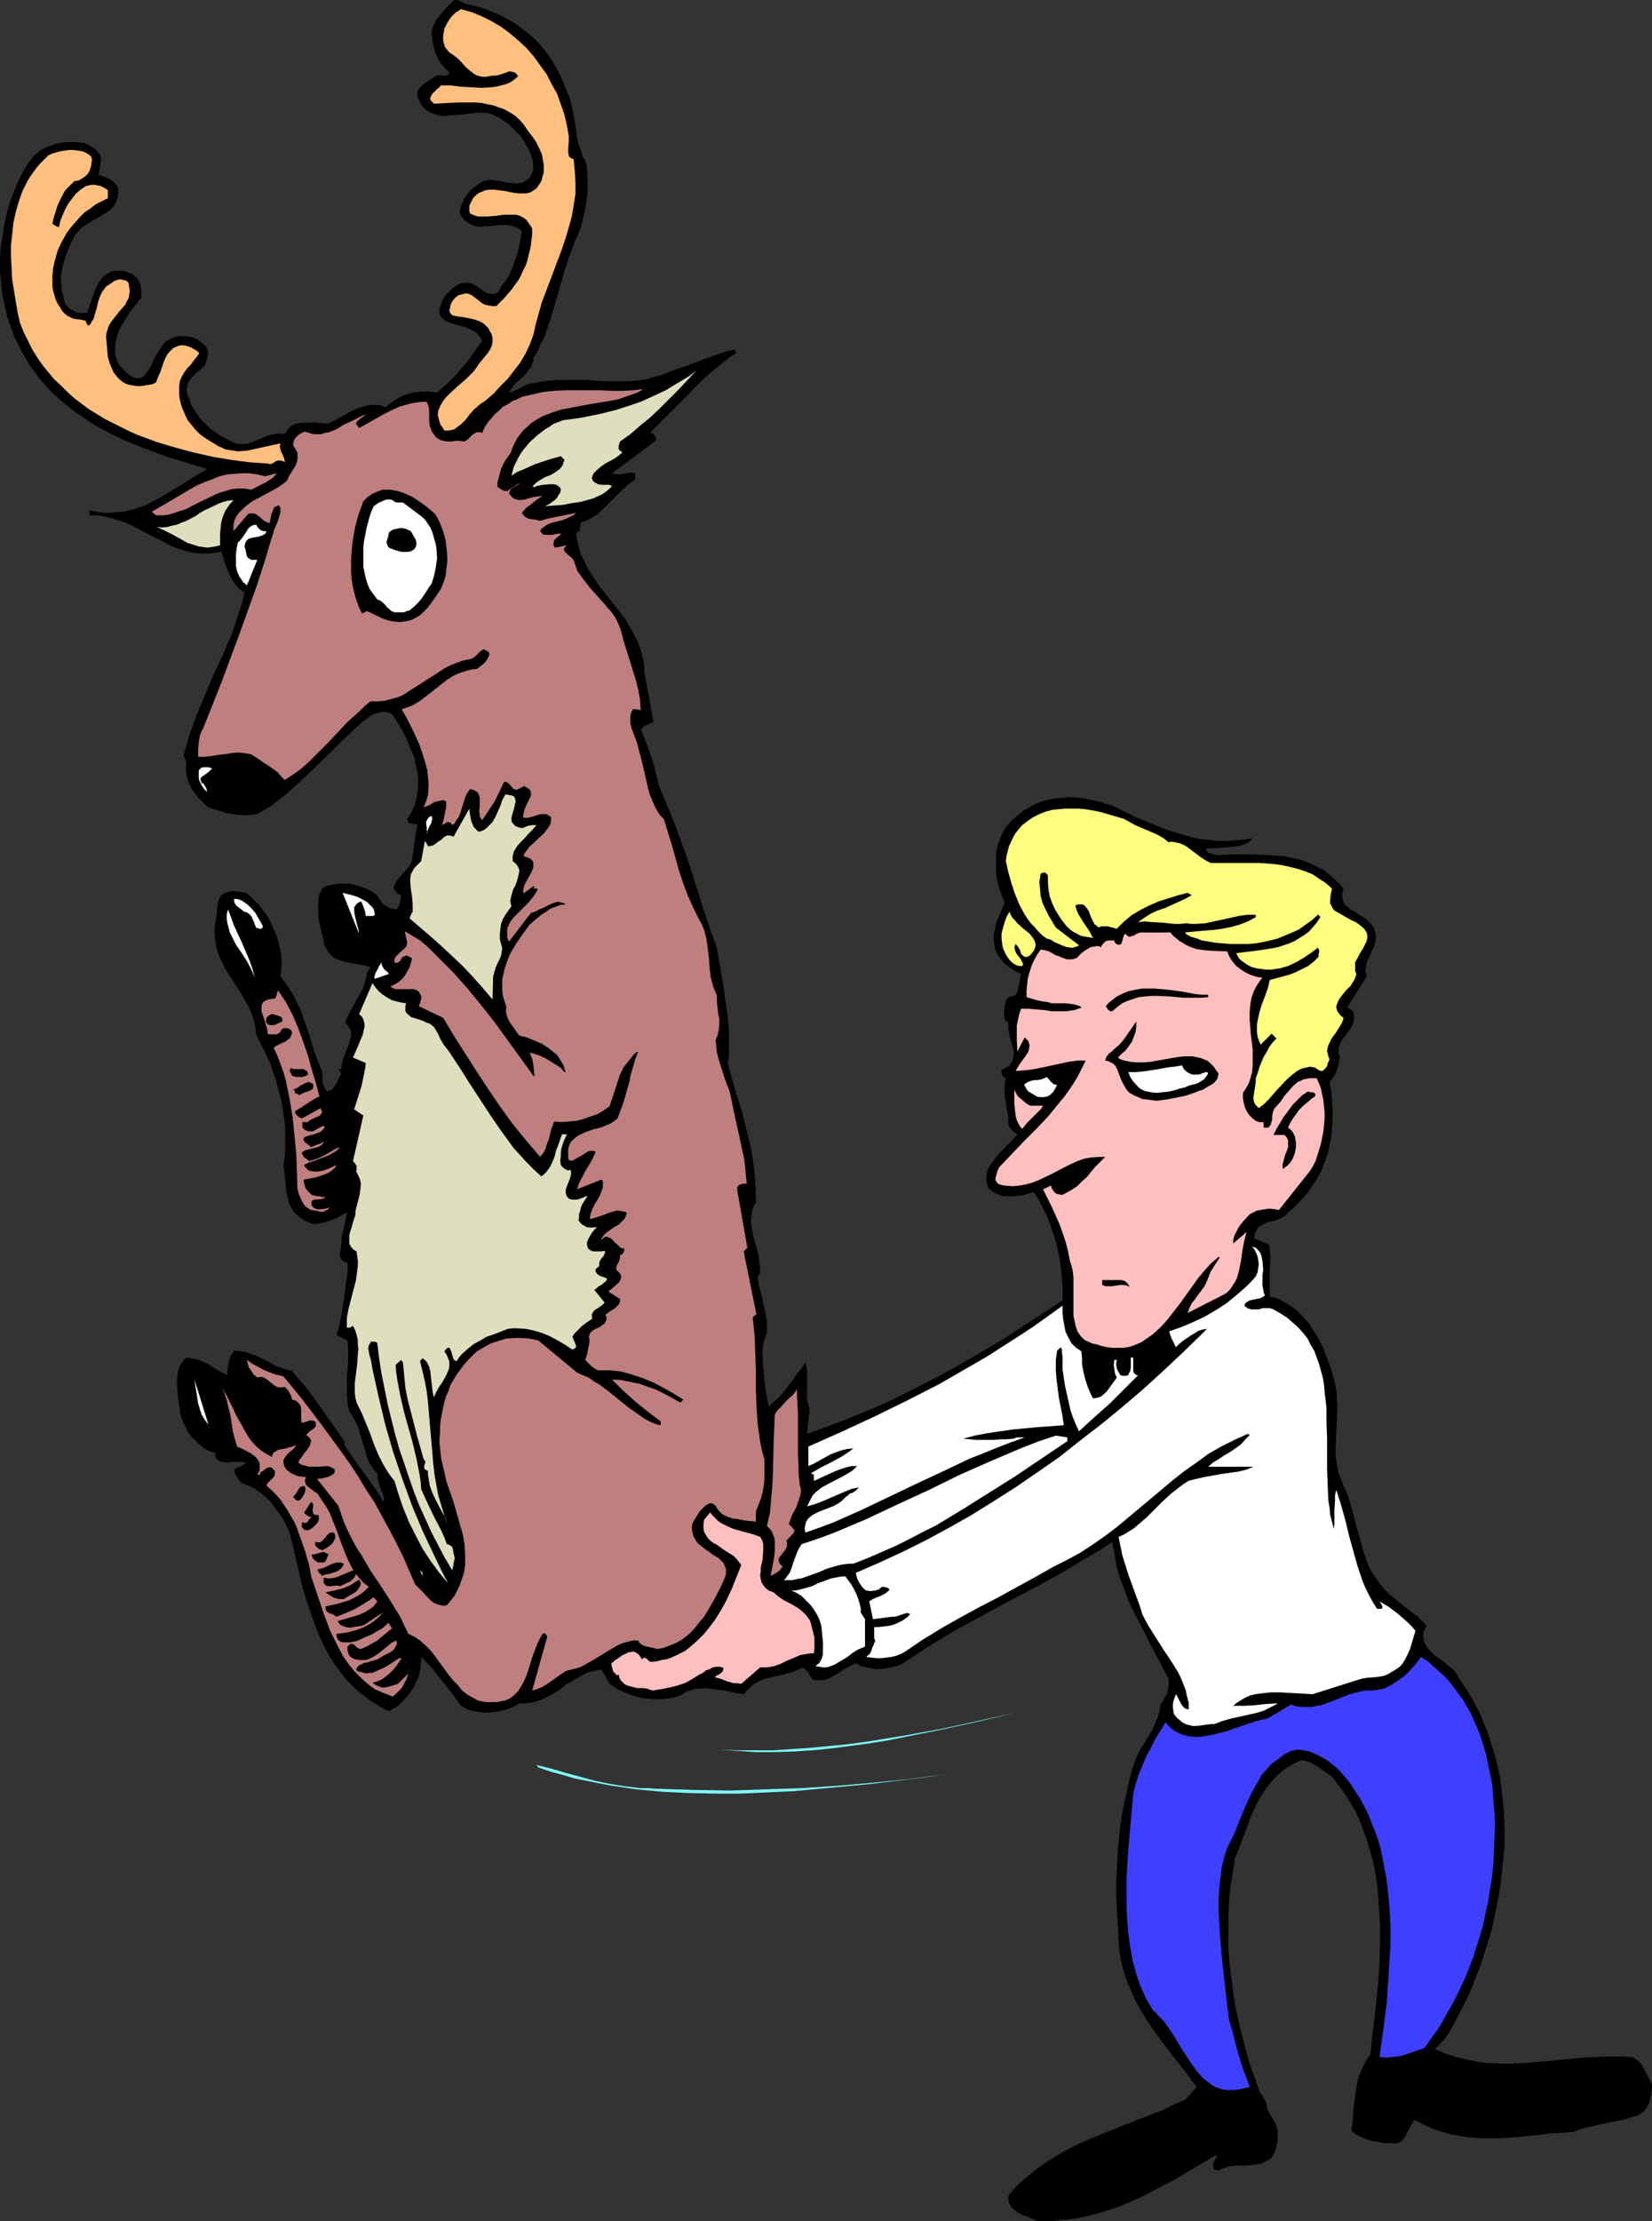 <?xml version="1.0" encoding="UTF-8" standalone="no"?>
<svg
   version="1.0"
   width="115.851mm"
   height="155.711mm"
   id="svg55"
   sodipodi:docname="Handing Over Reindeer.wmf"
   xmlns:inkscape="http://www.inkscape.org/namespaces/inkscape"
   xmlns:sodipodi="http://sodipodi.sourceforge.net/DTD/sodipodi-0.dtd"
   xmlns="http://www.w3.org/2000/svg"
   xmlns:svg="http://www.w3.org/2000/svg">
  <rect width="100%" height="100%" fill="#333333" stroke="none"/>
  <sodipodi:namedview
     id="namedview55"
     pagecolor="#ffffff"
     bordercolor="#000000"
     borderopacity="0.25"
     inkscape:showpageshadow="2"
     inkscape:pageopacity="0.0"
     inkscape:pagecheckerboard="0"
     inkscape:deskcolor="#d1d1d1"
     inkscape:document-units="mm" />
  <defs
     id="defs1">
    <pattern
       id="WMFhbasepattern"
       patternUnits="userSpaceOnUse"
       width="6"
       height="6"
       x="0"
       y="0" />
  </defs>
  <path
     style="fill:#000000;fill-opacity:1;fill-rule:evenodd;stroke:none"
     d="m 123.926,1.131 2.1,0.485 2.262,0.646 2.1,0.808 1.939,0.808 2.1,1.131 1.939,1.131 1.777,1.293 1.777,1.293 1.616,1.454 1.616,1.616 1.454,1.778 1.293,1.778 1.131,1.939 1.131,1.939 0.969,2.101 0.808,2.101 0.485,1.131 0.485,1.131 0.646,2.424 0.485,2.424 0.485,2.585 0.323,2.585 0.485,2.424 0.808,2.262 0.323,1.131 0.646,0.97 0.323,1.293 0.162,1.293 0.162,2.585 v 2.909 l -0.323,2.747 -0.485,2.909 -0.646,2.747 -0.808,2.585 -1.131,2.424 -1.454,3.878 -1.293,3.878 -2.262,7.918 -1.131,3.878 -1.293,3.878 -0.646,1.939 -0.969,1.778 -0.808,1.939 -1.131,1.778 v 0.808 l -0.323,0.646 -0.162,0.808 -0.485,0.485 -0.808,1.131 -0.969,1.131 -0.969,0.808 -1.131,0.97 -0.808,1.131 -0.808,1.293 0.646,-0.162 0.646,-0.323 1.454,-0.646 1.454,-0.808 0.808,-0.323 0.808,-0.162 2.424,-0.485 2.424,-0.323 2.424,-0.162 h 2.262 4.847 l 2.262,0.162 2.424,0.162 h 4.686 2.262 l 2.262,-0.162 2.262,-0.323 2.262,-0.646 2.262,-0.646 2.262,-0.97 4.362,-1.454 4.201,-1.616 4.039,-1.454 2.1,-0.646 1.939,-0.485 0.485,0.97 -1.777,1.131 -1.616,1.293 -3.07,2.424 -2.908,2.585 -2.585,2.747 -5.493,5.494 -2.747,2.747 -2.747,2.747 h 0.485 l 0.323,0.162 0.323,0.323 0.323,0.323 0.162,0.323 v 0.323 0.485 l -0.323,0.323 -11.31,8.403 0.808,0.162 0.808,0.162 0.808,-0.162 h 0.808 l 1.454,-0.323 h 0.646 l 0.808,0.162 v 1.616 l -1.939,1.454 -1.777,1.616 -1.616,1.616 -1.616,1.616 -1.616,1.616 -1.616,1.454 -0.969,0.646 -0.969,0.485 -0.969,0.485 -1.131,0.323 -0.323,0.646 v 0.485 l -0.162,0.485 v 0.808 h -0.162 l -0.323,0.162 -0.323,0.323 -0.162,0.162 0.162,1.293 0.323,1.454 0.323,1.131 0.323,1.293 1.131,2.262 1.131,2.262 1.454,2.262 1.454,2.101 3.231,4.04 3.231,4.201 1.293,2.101 1.293,2.262 1.131,2.262 0.808,2.424 0.323,1.293 0.323,1.293 0.162,1.293 v 1.454 l 2.424,13.25 -0.646,0.323 -1.293,0.485 -0.646,0.323 -0.323,0.323 -0.323,0.485 v 0.323 l 0.162,0.323 0.162,0.323 0.162,0.485 1.293,3.232 1.131,3.393 0.969,3.555 0.808,3.393 2.262,5.333 2.1,5.171 1.939,5.333 1.939,5.494 3.393,10.827 1.777,5.333 1.939,5.333 0.646,3.878 0.646,3.717 0.646,3.717 0.162,1.939 0.323,1.778 0.485,3.717 0.323,3.717 v 3.717 1.778 l -0.162,1.939 h -0.323 l 1.131,4.363 1.293,4.525 1.454,4.525 1.131,4.525 1.131,4.686 0.485,2.424 0.323,2.424 0.323,2.585 0.162,2.424 0.162,2.585 v 2.585 l -0.646,0.97 -0.323,1.131 -0.162,1.131 -0.162,1.131 v 1.131 l 0.162,1.131 0.485,2.424 0.646,2.262 0.646,2.424 0.323,2.585 0.162,1.131 v 1.293 l -0.646,0.97 0.323,2.262 0.646,2.262 0.485,2.262 0.485,2.424 0.485,2.262 v 1.131 0.97 1.131 l -0.323,0.97 -0.323,0.97 -0.323,0.97 -0.162,1.778 v 2.101 l 0.162,2.101 0.162,2.101 0.485,4.363 0.808,4.201 1.454,-1.293 1.454,-1.293 1.293,-1.454 1.131,-1.616 1.131,-1.454 1.131,-1.616 1.131,-1.454 0.969,-1.454 0.162,0.485 0.162,0.646 0.162,1.293 v 1.616 1.616 3.555 l 0.162,1.616 0.485,1.454 -0.646,6.625 4.524,-1.616 4.362,-1.616 4.362,-1.778 4.362,-1.778 4.362,-1.939 4.201,-2.101 4.201,-2.101 4.362,-2.262 4.201,-2.262 4.201,-2.424 8.24,-4.848 8.24,-5.333 8.079,-5.333 v -3.878 l -0.323,-3.717 -0.485,-3.717 -0.808,-3.717 -1.131,-3.555 -1.293,-3.555 -0.808,-1.616 -0.808,-1.616 -0.969,-1.778 -0.969,-1.454 -1.454,0.323 -1.454,0.485 -1.616,0.162 -1.616,0.162 -1.616,-0.162 h -0.808 l -0.646,-0.323 -0.808,-0.323 -0.646,-0.323 -0.646,-0.485 -0.646,-0.485 -0.485,-1.131 -0.162,-1.131 v -0.97 l 0.162,-0.97 0.323,-0.97 0.485,-0.97 0.646,-0.808 0.646,-0.97 1.454,-1.778 3.231,-3.232 1.293,-1.454 -0.969,-0.646 -0.646,-0.646 -0.485,-0.646 -0.162,-0.323 -0.162,-0.485 v -1.454 l -0.162,-1.454 -0.323,-1.454 -0.162,-1.454 -0.323,-1.616 v -1.454 -1.616 l 0.323,-1.616 -0.646,-0.323 -0.323,-0.485 -0.162,-0.646 v -0.808 l 1.131,-0.485 0.808,-0.485 0.485,-0.646 0.485,-0.646 0.162,-0.808 0.162,-0.808 v -0.808 l -0.162,-0.808 -0.485,-1.778 -0.485,-1.778 -0.323,-1.778 v -0.808 -0.808 l -0.646,-0.485 -0.323,-0.485 -0.162,-0.808 v -0.808 l 0.162,-1.616 0.162,-0.808 0.162,-0.646 0.162,-0.646 0.323,-0.323 0.485,-0.162 0.485,-0.162 0.485,-0.162 0.485,-0.162 0.323,-0.323 0.323,-0.646 0.969,-4.686 -1.293,-0.646 -1.131,-0.646 -1.131,-0.808 -0.969,-0.808 -0.969,-1.131 -0.646,-0.97 -0.646,-1.293 -0.323,-1.293 -0.162,-1.454 v -1.454 l 0.323,-1.454 0.323,-1.454 1.131,-2.747 1.131,-2.747 -0.969,-2.424 -0.485,-1.454 -0.323,-1.454 -0.323,-1.293 -0.162,-1.454 v -1.454 -1.454 -1.454 l 0.162,-1.454 0.323,-1.454 0.485,-1.293 0.485,-1.293 0.646,-1.293 0.808,-1.131 0.969,-1.131 1.616,-1.454 1.616,-1.293 1.616,-0.97 1.777,-0.97 1.616,-0.646 1.939,-0.485 1.777,-0.323 1.939,-0.162 1.939,-0.162 1.777,0.162 1.939,0.162 1.939,0.485 1.777,0.323 1.939,0.646 1.777,0.485 1.616,0.808 4.201,2.101 4.362,1.778 4.362,1.778 2.1,0.646 2.262,0.646 2.262,0.646 2.1,0.485 2.262,0.162 2.424,0.323 h 2.1 l 2.424,-0.162 2.262,-0.162 2.262,-0.485 -0.323,0.485 -0.323,0.485 -0.485,0.323 -0.485,0.162 -1.293,0.485 -1.293,0.323 -4.039,0.323 -2.1,0.162 h -1.939 l 0.162,0.485 0.162,0.323 0.323,0.323 0.485,0.162 0.808,0.162 0.646,0.323 4.524,-0.162 h 4.686 l 4.524,0.162 2.262,0.162 2.262,0.162 2.262,0.485 2.1,0.485 2.262,0.808 1.939,0.97 1.939,0.97 1.777,1.454 1.777,1.616 0.808,0.808 0.808,0.97 -0.162,0.646 -0.162,0.646 v 0.485 0.485 l 0.162,0.808 0.323,0.97 0.646,0.646 0.808,0.646 1.616,0.97 0.969,0.646 0.969,0.646 0.808,0.485 0.808,0.808 0.646,0.646 0.646,0.97 0.323,0.97 0.162,1.293 v 0.646 l -0.162,0.808 -0.323,1.293 -0.646,1.131 -0.485,1.293 -0.646,1.293 -0.323,1.131 -0.162,0.808 v 0.646 l 0.162,0.646 0.162,0.808 -5.17,8.241 0.646,0.323 0.485,0.323 0.485,0.485 0.162,0.646 v 0.808 0.808 l -0.162,0.646 -0.323,0.808 -0.808,1.293 -0.969,1.293 -0.969,1.293 -0.323,0.646 -0.323,0.808 -0.162,0.646 v 0.646 0.808 l 0.323,0.646 -0.162,0.97 -0.162,0.97 -0.162,0.808 -0.323,0.97 -0.808,1.616 -1.131,1.616 0.485,2.424 0.162,2.424 0.162,2.424 v 2.262 l -0.162,2.424 -0.162,2.424 -0.485,2.262 -0.485,2.262 -0.808,2.101 -0.808,2.262 -1.131,2.101 -1.293,1.939 -1.293,1.939 -1.616,1.778 -1.616,1.778 -1.939,1.616 -0.485,0.646 -0.646,0.485 -0.646,0.323 -0.646,0.323 -1.454,0.485 -0.808,0.162 -0.646,0.162 -1.454,0.646 -0.485,0.323 -0.646,0.323 -0.323,0.646 -0.323,0.646 -0.323,0.646 v 1.131 l 3.878,1.616 0.162,1.778 0.162,1.616 -0.162,3.393 v 3.393 1.778 1.778 l 1.939,0.485 1.616,0.808 1.616,0.97 1.454,0.97 1.454,1.293 1.131,1.293 1.293,1.454 0.969,1.616 0.969,1.454 0.969,1.778 0.808,1.616 0.646,1.778 1.293,3.393 0.969,3.393 0.323,1.616 0.323,1.616 v 1.778 l 0.162,1.778 -0.162,3.555 -0.162,3.717 -0.162,3.555 v 1.778 l 0.162,1.778 0.323,1.616 0.323,1.778 0.646,1.616 0.646,1.616 0.808,1.778 0.646,1.778 1.131,3.878 0.969,3.878 1.131,3.878 0.485,1.939 0.646,1.778 0.646,1.939 0.808,1.778 1.131,1.616 1.131,1.616 1.293,1.616 1.454,1.454 2.424,1.939 2.424,1.939 2.585,1.939 1.131,1.131 1.131,1.293 -0.323,0.646 -0.323,0.646 -0.162,0.485 v 0.646 1.131 l 0.323,0.97 0.485,0.808 0.485,0.808 0.808,0.808 0.808,0.808 1.939,1.293 1.939,1.616 0.808,0.646 0.808,0.808 0.646,0.97 0.485,0.97 1.777,2.585 1.616,2.585 1.454,2.747 1.293,2.909 1.131,2.747 0.969,2.909 0.969,3.07 0.808,2.909 0.646,3.07 0.485,3.07 0.323,3.232 0.323,3.07 0.162,3.232 v 3.232 3.07 l -0.323,3.232 -0.323,3.232 -0.323,3.232 -0.485,3.07 -0.646,3.232 -0.646,3.07 -0.646,3.07 -0.969,3.07 -0.969,3.07 -0.969,3.07 -1.131,2.909 -1.131,2.909 -1.293,2.909 -1.293,2.585 -1.454,2.747 -1.454,2.747 -1.454,2.424 -2.908,3.07 1.454,0.646 1.616,0.646 3.07,0.97 3.07,0.646 3.231,0.646 3.231,0.162 3.231,0.162 3.393,-0.162 3.231,-0.162 13.411,-1.293 3.393,-0.162 3.393,-0.162 h 3.393 l 3.231,0.162 1.131,0.646 0.808,0.808 0.646,0.808 0.485,0.97 2.1,3.878 v 1.293 l -0.162,1.454 -0.323,1.293 -0.323,1.293 -0.646,1.131 -0.808,0.97 -0.485,0.323 -0.485,0.323 -0.646,0.323 -0.646,0.162 -2.1,0.646 -1.939,0.485 -4.201,0.808 -4.201,0.97 -1.939,0.485 -1.939,0.808 -5.655,0.323 -5.332,0.646 -5.493,0.485 -2.585,0.162 h -2.747 -2.585 l -2.585,-0.162 -2.585,-0.323 -2.585,-0.485 -2.424,-0.646 -2.585,-0.808 -2.424,-1.131 -2.424,-1.293 -0.646,0.808 -0.485,0.808 -0.969,1.939 -0.485,0.97 -0.646,0.808 -0.323,0.323 -0.485,0.323 -0.646,0.162 -0.485,0.162 -1.454,-0.162 h -1.616 l -1.454,-0.323 -1.616,-0.162 -1.454,-0.485 -1.454,-0.646 -1.454,-0.646 -1.131,-0.97 0.323,-2.585 0.162,-2.585 0.323,-2.747 0.323,-2.585 0.485,-2.585 0.323,-1.293 0.485,-1.293 0.485,-1.131 0.646,-1.131 0.646,-1.293 0.808,-0.97 0.485,-4.848 0.646,-4.848 0.485,-4.848 0.485,-4.848 0.323,-5.009 0.162,-4.848 v -5.009 l -0.323,-4.686 -0.323,-4.848 -0.646,-4.686 -0.485,-2.262 -0.646,-2.424 -0.646,-2.101 -0.646,-2.262 -0.808,-2.101 -0.808,-2.262 -0.969,-2.101 -1.131,-1.939 -1.131,-1.939 -1.293,-1.939 -1.454,-1.939 -1.454,-1.939 -1.939,-1.293 -1.777,-1.293 -1.939,-1.131 -1.131,-0.323 -1.131,-0.323 -1.939,0.808 -1.939,1.131 -1.616,1.131 -1.454,1.293 -1.293,1.454 -1.293,1.616 -1.131,1.778 -0.969,1.616 -1.777,3.717 -2.908,7.756 -1.454,3.717 -0.646,4.04 -0.646,3.878 -0.323,4.04 -0.162,4.04 v 4.04 3.878 l 0.323,4.04 0.485,3.878 0.485,3.878 0.646,3.878 0.808,3.878 0.969,3.878 0.969,3.717 1.131,3.878 1.293,3.555 1.293,3.717 0.485,0.485 0.323,0.646 0.646,0.97 0.323,0.97 v 0.646 l 0.162,0.646 1.293,2.262 0.646,0.97 0.485,1.293 0.323,1.131 v 1.293 1.293 l -0.323,1.293 -0.162,0.808 -0.162,0.646 -0.485,0.97 -0.646,0.97 -0.808,0.485 -0.969,0.485 -0.969,0.485 -1.131,0.162 -1.131,0.162 -2.262,0.162 h -2.424 l -1.131,0.162 -1.131,0.323 -1.131,0.323 -0.808,0.485 -1.293,-0.323 -0.162,-0.97 0.162,-0.97 0.485,-0.808 0.485,-0.646 -0.485,-0.323 -10.825,6.464 -5.655,2.909 -2.747,1.454 -2.908,1.293 -2.908,1.293 -2.908,0.97 -3.07,0.97 -3.07,0.808 -3.07,0.646 -3.231,0.323 -3.393,0.323 h -3.393 l -1.131,-0.485 -2.747,-1.131 -1.293,-0.646 -1.131,-0.808 -0.485,-0.485 -0.323,-0.485 -0.323,-0.485 -0.323,-0.808 v -0.646 -0.808 l 2.424,-2.747 2.585,-2.262 2.585,-2.101 2.747,-1.939 2.908,-1.778 2.908,-1.616 2.908,-1.454 3.07,-1.293 6.301,-2.585 6.14,-2.424 6.301,-2.424 2.908,-1.454 3.07,-1.293 3.07,-3.393 -3.393,-4.525 -3.555,-4.525 -3.393,-4.525 -1.616,-2.262 -1.616,-2.424 -1.454,-2.424 -1.293,-2.424 -1.131,-2.585 -1.131,-2.585 -0.808,-2.585 -0.646,-2.585 -0.485,-2.909 -0.162,-2.747 -0.162,-2.909 -0.323,-5.817 -0.162,-3.07 v -3.07 l 0.162,-3.07 0.323,-6.302 0.323,-3.07 0.323,-3.232 0.485,-3.07 0.646,-3.07 0.646,-2.909 0.646,-2.909 0.808,-2.909 0.969,-2.747 0.808,-1.778 1.131,-1.778 2.1,-3.393 0.808,-1.778 0.808,-1.778 0.485,-1.778 0.162,-0.808 v -0.97 l 0.646,-0.646 0.485,-0.97 0.485,-0.808 0.323,-0.808 0.162,-0.97 0.162,-0.808 v -0.97 -0.808 l -2.1,-4.04 -2.1,-3.878 -2.1,-4.201 -2.1,-4.04 -2.1,-4.201 -0.808,-2.101 -0.808,-2.262 -0.808,-2.101 -0.646,-2.262 -0.485,-2.262 -0.323,-2.262 -0.323,-1.293 -0.162,-0.808 v -0.646 l -3.393,2.262 -3.393,1.939 -6.948,4.201 -7.109,3.878 -7.109,3.717 -7.109,3.878 -7.109,3.878 -6.948,4.201 -3.393,2.262 -3.393,2.262 -1.454,0.485 -1.454,0.323 -1.616,0.323 -1.616,0.162 -1.616,-0.162 -1.616,-0.323 -1.454,-0.323 -1.293,-0.808 -1.293,0.646 -1.454,0.808 -0.808,0.485 -0.646,0.485 -1.454,0.808 -1.454,0.808 -1.454,0.485 h -0.646 -0.808 -0.808 l -0.808,-0.323 -0.485,-0.808 -0.485,-0.97 -0.646,-0.646 -0.808,-0.646 -0.969,0.485 -1.131,0.485 -2.1,0.646 -0.969,0.323 -0.969,0.162 -2.1,0.485 -1.939,0.485 -0.969,0.323 -0.808,0.485 -0.969,0.485 -0.969,0.808 -0.808,0.808 -0.969,1.131 -2.1,-0.323 -2.1,-0.485 -2.1,-0.323 -2.262,-0.323 -2.1,-0.162 -1.131,0.162 h -0.969 l -0.969,0.323 -1.131,0.323 -0.969,0.485 -0.969,0.646 -2.262,0.646 -2.424,0.323 h -2.424 l -2.585,-0.162 -2.424,-0.646 -1.131,-0.323 -1.131,-0.485 -1.131,-0.485 -1.131,-0.485 -1.131,-0.808 -0.969,-0.646 -2.1,-3.717 -1.454,0.162 -1.454,0.323 -1.454,0.485 -1.454,0.808 -2.424,1.454 -1.454,0.808 -1.131,0.97 -2.585,1.616 -1.293,0.646 -1.293,0.646 -1.454,0.485 -1.293,0.323 -1.616,0.162 h -1.454 l -0.808,0.485 -0.969,0.485 -1.777,0.646 -1.939,0.485 -2.262,0.323 h -1.939 l -1.131,-0.162 -1.939,-0.323 -0.969,-0.323 -0.969,-0.485 -0.808,-0.485 -2.424,-3.393 -2.585,-3.232 -2.585,-3.232 -1.454,-1.616 -1.454,-1.454 v 0.97 l -0.162,1.293 -0.162,0.97 -0.162,1.131 -0.323,1.131 -0.485,0.97 -0.969,1.939 -1.293,1.778 -1.454,1.616 -0.808,0.808 -0.808,0.646 -0.969,0.485 -0.969,0.646 -1.616,-0.808 -1.616,-0.97 -1.616,-0.97 -1.454,-1.131 -1.293,-0.97 -1.454,-1.293 -1.131,-1.131 -1.293,-1.293 -0.969,-1.293 -1.131,-1.454 -1.939,-2.747 -1.616,-3.07 -1.454,-3.07 -1.293,-3.393 -1.131,-3.232 -1.131,-3.393 -0.969,-3.393 -1.616,-6.948 -1.616,-6.787 -0.969,-2.101 -1.131,-2.101 -1.454,-1.939 -1.454,-1.939 -1.616,-1.616 -0.969,-0.808 -0.969,-0.646 -0.969,-0.646 -1.131,-0.485 -1.131,-0.485 -1.131,-0.485 -1.131,-1.616 -0.485,-0.808 -0.162,-0.485 v -0.485 l 0.808,-0.646 0.969,-0.323 0.485,-0.323 0.323,-0.162 0.323,-0.162 0.323,-0.162 -0.485,-0.162 -0.646,-0.162 h -1.293 -1.293 l -1.454,0.162 -1.131,-0.162 h -0.485 l -0.485,-0.323 -0.485,-0.323 -0.323,-0.323 -0.162,-0.646 v -0.808 l -0.969,-0.162 -0.808,-0.323 -0.808,-0.485 -0.808,-0.485 -1.454,-1.293 -1.293,-1.293 -1.131,-1.454 -0.808,-1.778 -0.808,-1.616 -0.485,-1.778 v -0.808 l -0.162,-0.97 -0.323,-2.101 -0.162,-1.939 -0.162,-2.101 0.162,-1.939 0.162,-0.97 0.162,-0.808 0.323,-0.808 0.485,-0.808 0.485,-0.646 0.808,-0.646 1.293,0.162 1.454,0.323 1.293,0.485 1.454,0.646 2.585,1.616 2.585,1.454 0.162,-1.616 0.323,-1.778 0.162,-0.808 0.323,-0.808 0.485,-0.808 0.485,-0.646 h 0.969 l 1.131,0.162 0.969,0.162 0.808,0.323 1.939,0.646 1.777,0.808 1.777,0.97 1.777,0.97 1.939,0.646 0.969,0.323 1.131,0.162 1.939,2.262 1.939,2.262 3.555,4.848 3.393,4.848 3.393,4.848 -0.323,0.485 1.293,1.939 1.293,1.939 2.747,3.717 2.747,3.878 1.293,1.939 1.131,1.939 0.162,-0.97 -0.323,-0.97 -0.646,-1.778 -0.646,-1.939 -0.162,-0.97 v -0.97 l -0.808,-0.808 -0.646,-0.97 -0.646,-0.97 -0.485,-0.97 -0.646,-2.262 -1.293,-4.363 -0.646,-2.101 -0.485,-0.97 -1.131,-2.101 -0.646,-0.808 -0.323,-1.293 -0.162,-1.131 -0.162,-2.262 v -2.262 -2.262 l 0.162,-2.262 0.162,-2.262 v -2.585 l -0.162,-2.585 -2.908,-1.454 0.646,-2.262 0.485,-2.262 0.808,-4.848 0.646,-4.848 0.323,-2.424 v -2.424 l -0.485,-0.162 -0.485,-0.162 -0.323,-0.323 -0.323,-0.162 -0.323,-0.646 -0.162,-0.646 0.162,-0.808 0.162,-0.97 0.162,-1.616 v -0.97 l 0.162,-0.97 0.969,-4.04 0.162,-0.97 0.162,-0.97 -1.293,0.646 -1.293,0.808 -1.616,0.646 -1.454,0.485 -1.616,0.323 -0.646,0.162 H 83.21 l -0.808,-0.162 -0.646,-0.323 -0.808,-0.323 -0.808,-0.485 -0.808,-0.646 -0.808,-0.646 -0.646,-0.646 -0.485,-0.808 -0.485,-0.808 -0.323,-0.808 -0.485,-1.939 -0.323,-1.939 -0.162,-1.939 -0.162,-1.939 -0.323,-1.939 0.323,-2.262 0.162,-2.424 v -2.262 -2.424 l -0.162,-2.262 -0.323,-2.262 -0.323,-2.262 -0.485,-2.101 -0.646,-2.262 -0.485,-2.262 -0.808,-2.101 -0.646,-2.101 -0.969,-2.101 -0.969,-1.939 -1.939,-3.878 -0.162,-2.101 -0.485,-1.778 -0.646,-1.939 -0.808,-1.778 -0.969,-1.616 -0.969,-1.778 -2.1,-3.232 -2.1,-3.232 -0.808,-1.778 -0.808,-1.778 -0.646,-1.939 -0.323,-1.939 -0.162,-2.101 v -1.293 l 0.162,-1.131 0.323,-1.939 0.162,-1.939 0.162,-0.97 0.162,-0.97 0.323,-0.808 0.485,-0.808 0.646,-0.485 0.808,-0.323 0.808,-0.162 0.808,-0.162 1.777,0.162 1.777,0.323 1.131,0.97 1.131,1.131 1.131,1.131 0.969,1.293 0.969,1.293 0.808,1.293 0.646,1.454 0.646,1.454 0.646,1.454 0.485,1.616 0.323,1.454 0.323,1.454 0.162,1.616 v 1.454 l -0.162,1.616 -0.162,1.454 1.131,1.454 0.969,1.454 0.969,1.454 0.808,1.454 1.454,3.07 1.131,3.232 1.131,3.232 0.969,3.232 1.131,3.232 1.293,3.232 0.162,0.808 v 0.808 1.293 l 0.162,0.646 0.323,0.646 0.323,0.646 0.485,0.646 0.646,-0.323 0.646,-0.323 0.485,-0.646 0.485,-0.646 0.646,-1.293 0.323,-0.808 0.485,-0.485 -0.323,-0.808 -0.162,-0.162 -0.323,-0.323 v -0.162 h 0.808 v 0.162 -0.808 l 0.162,-0.97 0.485,-1.616 0.646,-1.616 0.646,-1.616 0.485,-1.616 0.162,-0.808 v -0.646 l -0.162,-0.808 -0.323,-0.646 -0.485,-0.646 -0.646,-0.646 0.646,-1.616 0.808,-1.616 0.969,-1.616 0.808,-1.616 0.969,-1.616 0.808,-1.616 0.485,-1.778 0.162,-0.808 0.162,-0.97 0.969,-1.454 -1.616,-0.485 -1.939,-0.323 -1.939,-0.323 -1.939,-0.485 -0.969,-0.323 -0.808,-0.323 -0.808,-0.485 -0.646,-0.646 -0.646,-0.808 -0.485,-0.808 -0.485,-0.97 -0.162,-1.131 -0.485,-1.616 -0.323,-1.778 -0.485,-1.778 -0.162,-1.939 v -1.778 -1.778 l 0.323,-1.616 0.323,-0.646 0.323,-0.808 0.808,-0.485 0.808,-0.323 0.969,-0.162 0.969,-0.162 0.808,-0.162 h 0.969 2.1 l 1.939,0.485 1.939,0.646 1.777,0.808 0.808,0.646 0.808,0.485 0.323,0.646 0.485,0.646 0.485,0.808 0.646,0.485 0.808,0.485 0.646,0.323 0.808,0.162 0.808,0.162 0.646,-0.808 0.323,-0.808 0.162,-1.131 0.162,-0.97 -0.969,-0.485 -0.485,-0.485 -0.323,-0.646 -0.162,-0.646 0.162,-0.485 0.323,-0.646 0.323,-0.485 0.485,-0.646 1.131,-1.293 1.131,-1.293 0.485,-0.485 0.323,-0.646 0.323,-0.646 0.162,-0.646 0.162,-0.97 0.162,-1.131 0.323,-2.262 0.323,-2.424 0.485,-2.262 -0.323,-0.162 -0.485,-0.162 -0.969,-0.162 h -0.485 l -0.162,-0.323 -0.162,-0.323 -0.162,-0.485 1.131,-1.778 0.808,-1.616 0.485,-1.939 0.323,-1.616 0.162,-1.939 v -1.778 l -0.162,-1.778 -0.485,-1.778 -0.323,-1.939 -0.646,-1.616 -0.808,-1.778 -0.646,-1.778 -1.777,-3.232 -1.939,-3.07 -0.646,-0.485 -0.808,-0.162 -0.969,-0.162 -0.808,0.162 -0.808,0.162 -0.808,0.323 -0.808,0.323 -0.646,0.485 -1.939,1.454 -1.777,1.616 -3.555,3.393 -3.555,3.555 -3.716,3.555 -3.555,3.393 -3.716,3.393 -1.939,1.454 -1.777,1.454 -2.1,1.293 -1.939,1.131 -1.777,0.162 -1.616,0.162 -1.777,-0.162 -1.454,-0.162 -1.616,-0.323 -1.454,-0.485 -1.616,-0.485 -1.616,-0.485 -1.293,-1.131 -1.293,-1.293 -1.131,-1.454 -0.969,-1.454 -0.646,-1.454 -0.485,-1.616 -0.162,-1.778 v -0.808 l 0.162,-0.97 -0.808,-1.778 0.808,-2.747 0.808,-2.909 0.969,-2.585 0.969,-2.747 2.262,-5.333 2.262,-5.332 2.424,-5.171 2.262,-5.333 0.969,-2.747 0.808,-2.585 0.969,-2.909 0.646,-2.747 -0.646,-0.485 -0.808,-0.646 -0.969,-1.131 -0.969,-1.293 -0.646,-1.454 -0.646,-1.454 -0.485,-1.454 -0.969,-3.07 -1.131,0.323 -1.293,0.162 -2.262,0.162 -2.262,-0.162 -2.262,-0.485 -2.1,-0.646 -2.1,-0.808 -1.939,-1.131 -2.1,-0.97 -2.1,-1.131 -1.939,-0.97 -2.1,-1.131 -2.1,-0.97 -2.262,-0.646 -2.262,-0.646 -2.262,-0.485 h -1.293 -1.131 v -1.293 l 2.424,0.485 2.262,0.162 2.262,-0.162 2.1,-0.162 2.1,-0.485 1.939,-0.646 1.939,-0.646 1.777,-0.97 1.939,-0.97 1.777,-1.131 3.555,-2.101 3.555,-2.262 3.555,-2.101 -7.432,-2.262 -3.716,-1.131 -3.878,-1.454 -3.716,-1.454 -3.555,-1.454 -3.716,-1.778 -3.555,-1.939 -3.231,-2.101 -3.231,-2.262 -3.07,-2.585 -1.454,-1.293 -1.454,-1.454 -1.293,-1.454 -1.293,-1.454 L 9.21,98.571 7.917,96.793 6.786,95.016 5.817,93.238 4.847,91.299 3.878,89.36 2.908,86.774 1.939,84.027 1.293,81.119 0.646,78.21 0.323,75.14 0,72.07 v -3.07 l 0.162,-3.232 0.485,-3.07 0.485,-3.07 0.646,-3.07 0.808,-2.909 1.131,-2.909 1.131,-2.747 1.293,-2.585 1.454,-2.424 0.808,-0.97 0.646,-0.808 0.808,-0.646 0.808,-0.646 0.808,-0.485 0.969,-0.485 1.777,-0.646 1.939,-0.485 1.939,-0.162 h 2.1 l 1.939,0.162 1.454,0.646 1.454,0.97 0.646,0.485 0.485,0.646 0.485,0.808 0.162,0.808 -0.646,4.201 1.616,0.485 0.646,0.323 0.808,0.323 0.646,0.485 0.646,0.646 0.485,0.646 0.323,0.808 v 1.131 l -0.162,1.131 -0.323,0.97 -0.485,0.97 -0.646,0.808 -0.646,0.646 -1.777,1.131 -1.939,1.131 -1.939,1.131 -0.969,0.646 -0.969,0.646 -0.646,0.808 -0.808,0.808 -1.131,2.101 -0.969,2.262 -0.808,2.262 -0.646,2.424 -0.323,2.262 v 1.131 l 0.162,1.293 v 1.131 l 0.323,1.131 0.323,1.293 0.323,1.131 0.646,0.808 0.485,0.485 0.808,0.485 0.646,0.323 0.808,0.323 h 0.646 0.969 0.808 l 0.485,-1.454 0.969,-2.909 0.485,-1.293 0.646,-1.454 0.646,-1.293 0.969,-1.131 0.646,-0.485 0.646,-0.485 0.969,-0.485 0.808,-0.162 h 0.808 0.646 0.808 l 1.454,0.485 0.969,0.323 0.646,0.646 0.646,0.485 0.485,0.808 0.323,0.646 0.162,0.97 0.162,0.808 v 0.97 0.97 l -1.616,1.939 -1.454,1.939 -1.293,2.101 -1.293,2.101 -0.485,1.131 -0.323,1.131 -0.323,1.131 -0.162,1.131 v 1.131 1.293 l 0.323,1.131 0.485,1.293 0.485,0.646 0.808,0.808 0.646,0.808 0.808,0.646 0.969,0.646 0.969,0.323 h 0.485 0.485 l 0.646,-0.162 0.485,-0.323 0.969,-1.293 0.969,-1.454 0.646,-1.616 0.808,-1.454 0.808,-1.293 0.969,-1.293 0.485,-0.646 0.646,-0.485 0.808,-0.323 0.808,-0.485 0.808,-0.162 0.969,-0.162 h 0.969 l 0.969,0.162 1.131,0.162 0.969,0.323 0.808,0.485 0.808,0.646 0.485,0.323 0.323,0.323 0.485,0.646 0.323,0.808 v 0.808 0.808 l -0.323,0.808 -0.485,1.616 -1.939,1.616 -0.969,0.97 -0.808,0.808 -0.646,0.97 -0.323,1.131 -0.162,0.646 v 0.485 l 0.162,0.646 0.162,0.485 0.485,1.131 0.323,1.131 0.485,0.97 0.646,0.97 0.646,0.97 0.646,0.97 1.616,1.616 1.777,1.616 1.939,1.293 2.1,1.131 1.939,0.97 0.808,0.162 h 0.969 0.808 l 0.808,-0.162 1.454,-0.485 1.616,-0.646 1.454,-0.646 1.616,-0.485 0.808,-0.162 0.969,-0.162 h 0.969 l 0.808,0.162 0.485,-0.808 0.485,-0.646 0.485,-0.485 0.646,-0.485 0.808,-0.323 0.646,-0.162 1.454,-0.162 h 1.616 1.616 l 1.616,0.162 1.454,0.162 1.777,-0.808 1.777,-0.97 1.939,-1.131 1.939,-0.97 1.939,-0.646 0.969,-0.323 0.969,-0.162 h 0.969 0.969 l 1.131,0.162 0.969,0.485 1.616,-1.293 1.454,-0.97 1.616,-0.808 1.777,-0.646 1.777,-0.323 1.777,-0.162 h 1.777 l 1.939,0.323 1.777,-1.616 1.616,-1.454 1.616,-1.616 1.454,-1.778 1.454,-1.616 1.293,-1.778 1.293,-1.939 1.454,-1.939 -0.485,-0.97 -0.808,-0.97 -0.808,-0.646 -0.969,-0.485 -1.131,-0.485 -1.131,-0.323 -1.131,-0.323 -1.131,-0.323 -1.131,-0.323 -0.969,-0.485 -0.646,-0.485 -0.646,-0.646 -0.162,-0.323 -0.162,-0.485 v -0.485 -0.485 l 0.323,-1.293 0.323,-0.808 0.323,-0.808 0.808,-1.131 0.808,-0.808 0.969,-0.97 0.969,-0.646 0.969,-0.485 1.293,-0.162 0.485,-0.162 0.646,0.162 0.646,0.162 0.646,0.323 0.808,0.485 0.969,0.646 0.808,0.646 0.969,0.485 0.969,0.162 h 0.485 0.485 l 0.485,-0.323 0.485,-0.323 0.323,-0.485 0.323,-0.808 1.293,-1.616 0.969,-1.616 0.808,-1.939 0.646,-1.778 0.646,-1.939 0.485,-1.939 0.323,-1.778 0.323,-2.101 -0.808,-0.646 -0.969,-0.485 -0.969,-0.323 -1.131,-0.162 h -1.131 -1.131 l -1.131,0.162 -1.293,0.162 h -1.131 l -1.131,0.162 -1.293,-0.162 -0.969,-0.323 -0.969,-0.485 -0.969,-0.646 -0.808,-0.97 -0.323,-0.646 -0.323,-0.646 0.323,-1.454 0.485,-1.131 0.485,-1.131 0.808,-1.131 0.808,-0.97 0.969,-0.808 1.131,-0.808 1.293,-0.808 0.808,-0.162 0.969,-0.162 0.969,0.162 h 0.969 l 2.1,0.485 1.939,0.162 0.969,0.162 0.969,-0.162 0.808,-0.162 0.646,-0.323 0.646,-0.485 0.646,-0.646 0.485,-0.97 0.162,-0.646 0.162,-0.646 v -1.131 l -0.162,-0.97 -0.323,-1.131 -0.485,-1.131 -0.485,-1.131 -0.646,-0.97 -0.646,-1.131 -0.646,-0.97 -1.777,-1.778 -0.969,-0.97 -0.808,-0.646 -1.131,-0.808 -0.969,-0.646 -1.131,-0.485 -0.969,-0.485 -1.293,-0.323 h -1.131 -1.454 l -1.293,0.162 -2.747,0.323 -2.747,0.162 -1.293,0.162 h -1.293 l -1.293,-0.323 -1.131,-0.323 -0.969,-0.485 -1.131,-0.808 -0.323,-0.485 -0.485,-0.485 -0.323,-0.646 -0.323,-0.808 -0.323,-0.485 v -0.485 -0.485 -0.485 l 0.162,-0.485 0.323,-0.485 0.808,-0.808 0.969,-0.808 0.969,-0.646 0.969,-0.646 0.969,-0.485 0.969,-0.162 0.323,0.162 h 0.485 0.485 l 0.485,-0.162 0.323,-0.162 0.323,-0.485 -1.131,-0.97 -0.969,-1.131 -0.808,-1.131 -0.646,-1.293 -0.485,-1.293 -0.323,-1.454 -0.323,-1.454 -0.162,-1.454 0.162,-1.293 0.485,-1.293 0.646,-1.293 0.808,-0.97 1.777,-2.101 0.969,-0.97 0.969,-0.97 L 120.695,0 h 0.485 l 0.969,0.323 0.808,0.485 z"
     id="path1" />
  <path
     style="fill:#ffbf7f;fill-opacity:1;fill-rule:evenodd;stroke:none"
     d="m 150.747,36.035 v 0.808 0.808 l -0.162,1.939 v 0.808 l 0.162,0.808 0.162,0.323 0.323,0.323 0.323,0.162 0.485,0.162 0.162,1.616 0.162,1.616 0.162,3.07 v 2.909 l -0.485,3.07 -0.485,2.909 -0.808,2.909 -0.808,2.747 -0.969,2.909 -4.201,11.15 -1.131,2.909 -0.808,2.909 -0.808,2.909 -0.646,2.909 -0.969,2.585 -1.131,2.424 -1.454,2.424 -1.616,2.101 -1.616,2.101 -1.939,1.939 -1.939,2.101 -2.262,1.939 -0.808,0.485 -0.646,0.485 -1.454,1.293 -1.131,1.293 -0.969,1.293 -1.131,1.131 -0.646,0.485 -0.646,0.485 -0.646,0.485 -0.808,0.162 -0.808,0.162 h -0.969 l -0.485,-0.808 -0.485,-0.646 -0.323,-0.808 -0.162,-0.646 -0.162,-0.646 -0.162,-0.646 0.162,-1.131 0.485,-1.131 0.646,-1.131 0.808,-1.131 0.969,-0.97 2.262,-2.101 2.262,-1.939 0.969,-0.97 0.969,-0.97 0.808,-1.131 0.646,-0.97 0.808,-0.97 0.808,-0.97 0.646,-0.808 0.646,-0.97 0.485,-1.131 0.162,-0.97 v -0.97 l -0.162,-0.646 -0.162,-0.485 -0.485,-0.808 -0.323,-0.646 -0.485,-0.485 -0.485,-0.485 -0.646,-0.485 -0.646,-0.323 -1.293,-0.485 -1.454,-0.323 -1.616,-0.323 -1.454,-0.162 -1.454,-0.323 -0.323,-0.323 -0.323,-0.485 -0.162,-0.485 0.162,-0.485 0.162,-0.97 0.485,-0.97 0.485,-0.646 0.485,-0.485 0.646,-0.485 0.646,-0.162 0.646,-0.162 0.808,-0.162 0.646,0.162 0.808,0.323 1.454,1.131 0.808,0.646 0.646,0.485 0.808,0.323 0.808,0.162 0.969,0.162 h 0.969 l 2.1,-2.101 0.969,-1.131 0.969,-1.131 0.808,-1.131 0.969,-1.293 0.646,-1.131 0.646,-1.454 0.646,-1.293 0.485,-1.293 0.323,-1.454 0.323,-1.293 0.323,-1.454 0.162,-1.454 0.162,-1.454 v -1.454 l -0.323,-0.646 -0.485,-0.646 -0.646,-0.97 -0.808,-0.646 -0.969,-0.485 -0.969,-0.323 h -0.969 -1.131 -1.131 l -2.262,0.323 -2.424,0.162 h -1.131 -1.131 l -0.969,-0.323 -1.131,-0.485 -0.162,-0.646 v -0.646 -0.808 l 0.323,-0.646 0.323,-0.646 0.323,-0.646 0.969,-0.97 0.646,-0.485 0.485,-0.162 1.131,-0.485 1.131,-0.162 h 1.293 l 1.293,0.162 1.293,0.162 2.424,0.485 1.293,0.162 h 1.131 1.131 l 1.131,-0.323 0.969,-0.646 0.485,-0.323 0.323,-0.485 0.323,-0.485 0.485,-0.646 0.323,-0.808 0.162,-0.808 0.323,-0.97 v -1.131 -0.97 l -0.162,-0.808 -0.162,-0.97 -0.162,-0.97 -0.808,-1.778 -0.808,-1.616 -1.131,-1.616 -1.131,-1.454 -0.969,-1.454 -1.131,-1.293 -1.293,-1.131 -1.293,-0.808 -1.454,-0.808 -1.454,-0.485 -1.293,-0.485 -1.616,-0.323 -1.454,-0.323 -1.616,-0.162 h -1.616 -3.07 l -3.231,0.162 -3.231,0.162 -0.323,-0.323 -0.323,-0.323 -0.323,-0.323 v -0.323 -0.323 l 0.162,-0.323 0.323,-0.646 1.293,-1.293 0.646,-0.485 0.323,-0.485 h 2.585 l 2.585,0.323 2.908,0.162 2.747,0.162 2.585,-0.162 1.293,-0.162 1.293,-0.323 1.293,-0.323 1.131,-0.485 0.969,-0.646 1.131,-0.97 -0.323,-0.485 -0.323,-0.323 -0.485,-0.323 h -0.323 l -0.485,-0.162 h -0.485 l -0.808,0.323 -1.939,0.646 -0.808,0.162 h -0.485 -0.323 l -0.969,0.162 -0.808,0.162 h -0.808 l -0.808,-0.162 -0.646,-0.162 -0.646,-0.323 -1.293,-0.97 -1.131,-0.97 -1.131,-1.293 -1.131,-1.131 -1.293,-0.97 -0.808,-0.485 -0.646,-0.808 -0.485,-0.646 -0.323,-0.97 -0.162,-0.97 V 9.534 l 0.162,-0.97 0.162,-0.97 0.808,-1.616 0.969,-1.454 0.646,-0.646 0.646,-0.646 0.646,-0.323 0.646,-0.485 2.908,0.808 2.747,1.131 2.585,1.293 2.424,1.454 2.424,1.778 2.262,1.939 2.1,1.939 1.939,2.262 1.616,2.262 1.777,2.424 1.293,2.585 1.454,2.585 0.969,2.747 0.969,2.747 0.646,2.909 z"
     id="path2" />
  <path
     style="fill:#ffbf7f;fill-opacity:1;fill-rule:evenodd;stroke:none"
     d="m 24.397,42.175 -0.162,1.131 -0.162,0.97 -0.323,0.97 -0.485,0.808 -0.646,0.646 -0.969,0.646 -0.808,0.485 -1.131,0.162 -1.293,1.293 -1.131,1.131 -0.808,1.454 -0.646,1.293 -0.646,1.454 -0.485,1.616 -0.485,1.454 -0.323,1.616 0.485,0.323 0.323,0.162 0.485,0.323 h 0.485 l 0.323,-1.616 0.646,-1.616 0.646,-1.454 0.808,-1.454 0.969,-1.293 0.969,-1.293 1.293,-1.131 1.454,-0.97 0.808,-0.162 0.646,-0.162 h 0.808 l 0.808,0.162 0.808,0.162 0.646,0.323 0.646,0.323 0.646,0.485 v 2.101 l -1.616,0.808 -1.616,0.808 -1.454,1.131 -1.454,0.97 -1.293,1.293 -1.131,1.293 -1.131,1.293 -1.131,1.454 -0.808,1.454 -0.808,1.454 -0.808,1.778 -0.485,1.616 -0.485,1.778 -0.323,1.616 -0.162,1.939 v 1.778 0.97 l 0.162,0.97 0.323,1.131 0.323,1.131 0.485,1.131 0.646,0.97 0.646,1.131 0.808,0.808 0.646,0.485 0.646,0.323 0.646,0.323 0.646,0.162 1.454,0.162 1.454,0.323 v 0.323 l 0.162,0.323 0.162,0.323 0.323,0.323 0.485,-0.323 0.323,-0.646 0.646,-0.97 0.323,-1.293 0.485,-1.616 0.323,-1.454 0.485,-1.454 0.646,-1.293 0.485,-0.646 0.485,-0.646 1.454,-0.97 0.646,-0.485 0.808,-0.323 0.808,-0.162 0.808,0.162 0.808,0.162 0.323,0.323 0.323,0.323 0.162,1.131 0.162,0.97 -0.162,0.97 -0.162,0.97 -0.485,0.808 -0.323,0.808 -1.293,1.454 -1.293,1.616 -1.131,1.454 -0.646,0.97 -0.323,0.97 -0.323,0.97 -0.162,1.131 0.323,3.555 0.162,1.778 0.485,1.778 0.646,1.454 0.323,0.808 0.485,0.646 0.646,0.808 0.485,0.485 0.808,0.646 0.808,0.485 0.969,0.323 0.969,0.162 1.131,0.162 h 0.969 l 1.131,-0.162 0.969,-0.162 0.969,-0.162 0.969,-0.485 0.485,-1.293 0.646,-1.454 1.131,-3.232 0.646,-1.293 0.485,-0.646 0.485,-0.485 0.646,-0.646 0.646,-0.323 0.808,-0.323 0.808,-0.162 1.293,0.162 1.293,0.485 1.131,0.646 0.485,0.323 0.485,0.485 -0.646,0.97 -0.808,0.97 -0.808,1.131 -0.969,0.97 -0.808,1.131 -0.646,1.131 -0.485,1.131 -0.162,1.293 v 1.293 1.131 l 0.162,1.131 0.323,1.293 0.323,0.97 0.485,1.131 0.485,1.131 0.485,0.97 0.646,0.808 0.808,0.97 0.646,0.808 0.808,0.808 0.969,0.808 0.969,0.646 0.969,0.646 1.131,0.646 0.969,0.646 1.131,0.485 0.969,0.485 1.131,0.162 1.131,0.162 0.969,0.162 2.424,-0.162 2.262,-0.485 4.362,-0.97 2.262,-0.485 -0.162,0.808 0.162,0.646 0.162,0.646 0.323,0.646 0.485,1.131 0.162,0.646 v 0.646 l -0.162,-0.323 -0.323,-0.162 -0.646,-0.162 h -0.485 l -0.646,0.162 -0.969,0.646 -0.646,0.162 -0.646,-0.162 -4.847,-0.323 -4.847,-0.646 -4.847,-0.808 -5.009,-1.131 -4.847,-1.293 -4.847,-1.454 -4.847,-1.778 -2.262,-0.97 -2.262,-1.131 -2.262,-1.131 -2.262,-1.131 -2.1,-1.293 -2.1,-1.293 -1.939,-1.454 -1.939,-1.454 -1.777,-1.616 -1.777,-1.778 -1.777,-1.616 L 12.764,98.571 11.31,96.793 9.856,94.692 8.563,92.592 7.432,90.329 6.301,88.067 5.332,85.643 4.686,82.896 4.201,79.988 3.716,77.079 3.231,74.17 3.07,71.1 2.908,68.03 v -3.07 l 0.323,-2.909 0.323,-3.07 0.646,-2.909 0.808,-2.747 0.969,-2.747 1.293,-2.585 0.808,-1.293 0.808,-1.131 0.808,-1.131 0.969,-1.131 1.131,-1.131 0.969,-0.97 0.969,-0.485 1.131,-0.323 1.131,-0.323 1.131,-0.162 1.131,-0.162 h 1.293 l 1.131,0.162 1.131,0.162 0.808,0.323 0.808,0.485 0.646,0.485 0.162,0.485 z"
     id="path3" />
  <path
     style="fill:#dfdfbf;fill-opacity:1;fill-rule:evenodd;stroke:none"
     d="m 164.319,116.992 -0.162,0.485 -0.162,0.646 v 1.131 -0.162 l 0.969,0.808 -0.969,0.808 -1.131,0.808 -2.424,1.293 -1.131,0.808 -0.969,0.808 -0.969,0.97 -0.323,0.646 -0.162,0.646 0.162,0.485 0.162,0.323 0.646,0.485 0.646,0.323 0.808,0.162 h 1.454 0.808 l 0.646,0.323 -0.808,0.808 -0.969,0.808 -0.969,0.646 -1.131,0.485 -0.969,0.485 -1.131,0.323 -2.424,0.646 -2.262,0.323 -2.424,0.485 -2.424,0.162 -2.262,0.162 0.646,-0.323 0.646,-0.323 1.293,-0.97 0.646,-0.646 0.323,-0.646 0.485,-0.646 0.162,-0.808 -0.162,-0.485 -0.323,-0.323 -0.646,-0.485 -0.808,-0.162 h -0.969 l -1.939,0.162 -0.808,0.162 -0.808,0.162 -0.323,0.162 -0.162,0.162 -0.323,-0.162 h -0.323 l 0.485,-0.485 0.485,-0.485 1.131,-0.808 1.454,-0.808 1.293,-0.485 1.131,-0.646 1.131,-0.808 0.485,-0.485 0.485,-0.646 0.162,-0.646 0.323,-0.808 -0.969,-0.97 -3.393,0.97 -3.393,1.131 -3.231,1.454 -1.616,0.646 -1.454,0.97 0.323,-1.293 0.323,-1.131 1.131,-2.262 0.646,-1.131 0.808,-1.131 0.808,-0.97 0.808,-0.97 1.939,-1.778 2.1,-1.616 1.131,-0.646 1.131,-0.808 1.293,-0.485 1.293,-0.485 4.686,-0.646 4.847,-0.97 4.524,-1.131 4.524,-1.454 2.262,-0.808 2.1,-0.97 2.1,-0.97 2.1,-0.97 2.1,-1.293 1.939,-1.131 2.1,-1.293 1.939,-1.454 -4.847,5.171 -2.424,2.424 -2.424,2.424 -2.585,2.424 -2.585,2.101 -2.585,2.262 z"
     id="path4" />
  <path
     style="fill:#bf7f7f;fill-opacity:1;fill-rule:evenodd;stroke:none"
     d="m 170.459,103.095 -0.969,0.646 -1.131,0.485 -2.262,0.808 -2.424,0.808 -2.585,0.485 -5.009,0.808 -5.17,0.97 -2.424,0.485 -2.424,0.808 -2.424,0.97 -1.939,1.131 -0.969,0.646 -0.969,0.97 -0.969,0.808 -0.808,0.97 -0.808,1.131 -0.646,1.131 -0.646,1.293 -0.485,1.454 -1.454,2.101 -0.646,1.131 -0.485,1.131 -0.323,1.131 -0.323,1.293 -0.323,1.131 v 1.131 l 0.646,0.485 0.808,0.485 0.485,0.162 h 0.323 0.485 l 0.323,-0.323 3.07,-1.939 -0.162,0.162 -0.323,0.323 -0.485,0.323 -0.646,0.323 -0.485,0.323 -0.485,0.323 -0.323,0.485 -0.162,0.646 0.485,0.646 0.485,0.485 0.485,0.323 0.485,0.162 0.646,0.162 h 0.485 l 1.131,-0.162 1.131,-0.323 1.131,-0.323 1.293,-0.162 1.131,-0.162 -1.454,0.97 -1.454,1.131 -1.454,1.131 -1.131,1.293 0.485,0.646 0.485,0.485 0.646,0.323 0.485,0.162 1.454,0.162 0.646,0.162 0.646,0.162 2.262,-0.646 4.847,-0.97 2.424,-0.485 -0.485,0.485 -0.646,0.323 -1.293,0.646 -1.293,0.485 -2.585,0.646 -1.293,0.485 -0.485,0.323 -0.646,0.485 -0.485,0.323 -0.323,0.646 0.323,0.323 0.162,0.323 0.646,0.323 h 0.646 0.808 0.646 l 0.808,-0.162 0.808,-0.162 h 0.646 v 0 0.162 l -0.323,0.323 -0.485,0.323 -0.485,0.485 -0.485,0.485 -0.162,0.808 v 0.162 0.323 l 0.162,0.323 0.323,0.323 3.07,-0.646 -0.323,0.323 -0.323,0.323 -0.162,0.323 v 0.162 l 0.162,0.485 0.485,0.485 0.485,0.485 0.646,0.485 0.485,0.485 0.323,0.485 0.485,1.293 0.485,1.454 0.808,1.131 0.808,1.131 1.777,2.262 3.878,4.363 1.939,2.262 0.808,1.131 0.646,1.293 0.485,1.131 0.485,1.293 0.646,2.585 1.616,5.171 0.808,2.585 0.808,2.585 0.646,2.585 0.485,2.747 0.162,2.909 -0.162,-0.323 h -0.323 l -0.485,-0.162 h -1.131 l -0.323,0.646 -0.162,0.485 -0.162,0.646 v 0.646 1.293 l 0.323,1.293 0.969,2.585 0.485,1.293 0.323,1.293 0.646,2.424 0.646,2.585 1.131,5.009 0.646,2.424 0.969,2.262 0.485,1.131 0.646,1.131 0.646,0.97 0.969,0.97 2.1,6.787 1.939,6.948 1.131,3.393 1.293,3.393 1.454,3.232 1.616,3.232 0.646,1.131 0.485,1.293 0.323,1.131 0.323,1.293 0.323,2.424 0.323,2.585 0.162,2.585 0.323,2.585 0.323,1.131 0.323,1.293 0.485,1.131 0.485,1.293 v 1.454 l 0.162,1.616 0.162,1.454 0.323,1.616 v 1.454 l -0.162,1.454 -0.323,1.454 -0.162,0.485 -0.323,0.646 0.162,1.778 0.162,1.616 0.485,1.778 0.485,1.616 1.131,3.555 1.293,3.393 0.646,3.07 0.646,3.07 0.646,2.909 0.646,2.909 0.646,3.07 0.646,2.909 0.323,3.232 0.323,3.232 h -0.808 l -0.808,0.162 -0.323,0.162 -0.323,0.162 -0.162,0.323 -0.162,0.485 2.747,15.674 -0.969,0.97 3.393,16.805 h -0.323 l -0.323,0.323 -0.323,0.323 V 349.36 l 0.485,4.686 0.162,4.848 0.162,4.525 v 4.686 l 0.162,4.686 0.323,4.686 0.323,2.262 0.323,2.262 0.485,2.424 0.646,2.262 v 1.616 1.778 1.778 l -0.162,1.778 -0.323,1.778 -0.485,1.778 -0.646,1.616 -0.646,1.616 v 2.747 l -1.616,-0.162 -1.616,-0.162 -1.454,-0.323 -1.454,-0.162 -1.454,-0.485 -1.293,-0.646 -0.485,-0.485 -0.485,-0.485 -0.485,-0.646 -0.323,-0.646 -0.646,-0.485 -0.485,-0.162 h -0.485 l -0.646,0.323 -0.485,0.323 -0.485,0.485 -0.969,0.97 -1.616,2.585 -0.323,0.646 -0.162,0.808 v 0.646 l 0.162,0.97 0.323,1.131 0.485,0.808 0.485,0.808 0.808,0.646 1.616,1.293 0.808,0.485 0.808,0.646 1.616,0.97 0.646,0.646 0.646,0.646 0.323,0.808 0.323,0.808 v 0.97 l -0.162,0.97 -1.293,2.909 -1.616,3.07 -1.777,3.07 -0.969,1.616 -1.131,1.293 -1.131,1.454 -1.131,1.293 -1.293,1.131 -1.293,0.97 -1.454,0.808 -1.616,0.646 -1.616,0.646 -1.777,0.323 -0.485,-0.162 -0.646,-0.162 -0.808,-0.162 -0.808,-0.162 -0.646,-0.162 -0.646,-0.323 -0.646,-0.485 -0.323,-0.646 h -1.454 l -1.293,0.323 -1.293,0.323 -1.131,0.485 -2.262,1.293 -4.524,2.747 -2.262,1.293 -1.293,0.646 -1.131,0.323 -1.293,0.323 -1.293,0.323 -2.1,1.454 -2.262,1.616 -0.969,0.646 -1.131,0.646 -1.293,0.485 -1.131,0.323 4.039,-14.382 -0.323,-0.323 -0.162,-0.323 -0.323,-0.162 -0.485,0.162 -0.646,1.131 -0.646,1.293 -1.131,2.909 -0.485,1.454 -0.485,1.616 -0.969,2.909 -0.646,1.454 -0.646,1.131 -0.808,1.293 -0.969,0.97 -0.969,0.808 -1.293,0.646 -0.808,0.162 -0.808,0.162 -0.808,0.162 h -0.969 -0.969 -0.969 l -0.808,-0.162 -0.969,-0.162 -0.808,-0.323 -0.808,-0.485 -1.454,-0.808 -1.454,-1.131 -1.131,-1.454 -1.293,-1.293 -1.293,-1.616 -2.262,-3.07 -1.131,-1.616 -1.293,-1.616 -1.293,-1.293 -1.454,-1.293 -1.454,-0.97 -1.616,-0.808 -1.131,-2.262 -0.969,-2.101 -2.585,-4.201 -2.585,-4.04 -2.747,-4.04 -2.424,-4.201 -1.293,-1.939 -1.131,-2.101 -1.131,-2.262 -0.969,-2.101 -0.808,-2.262 -0.808,-2.424 -5.655,-7.11 1.454,-0.162 1.293,-0.323 0.485,-0.162 0.646,-0.323 0.485,-0.323 0.323,-0.485 v -0.323 -0.485 l -0.323,-0.162 -0.646,-0.323 -0.323,-0.162 -0.646,-0.162 -2.1,0.162 h -1.939 -0.969 l -0.969,-0.323 -0.808,-0.162 -0.808,-0.485 v -0.323 l 0.162,-0.485 0.646,-0.808 0.646,-0.97 0.808,-0.97 0.646,-0.97 0.162,-0.485 0.162,-0.646 v -0.485 l -0.323,-0.485 -0.323,-0.323 -0.646,-0.485 0.485,-0.485 0.485,-0.485 0.485,-0.323 0.485,-0.323 0.323,-0.323 0.323,-0.323 v -0.485 -0.323 l -0.162,-0.485 -0.485,-0.162 -0.323,-0.162 h -0.485 l -0.485,0.162 -0.969,0.323 -0.808,0.162 -0.162,-0.808 v -0.808 -1.939 l -0.162,-0.97 -0.485,-0.646 -0.323,-0.323 -0.323,-0.323 -0.485,-0.162 -0.646,-0.162 -0.162,-0.808 -0.485,-0.97 -0.485,-0.808 -0.808,-0.808 -0.485,0.162 h -0.646 -0.485 l -0.485,-0.162 -0.808,-0.485 -0.808,-0.646 -0.969,-0.808 -0.808,-0.485 -0.323,-0.162 h -0.485 -0.485 l -0.485,0.162 -0.323,-0.323 -0.646,-0.485 -0.808,-1.293 -0.485,-0.646 -0.162,-0.646 -0.162,-0.646 -0.162,-0.646 1.131,0.808 1.131,0.646 2.424,1.293 2.424,0.97 2.585,0.646 5.17,6.302 5.009,6.625 4.847,6.625 2.424,3.393 2.262,3.393 2.1,3.555 2.262,3.393 1.939,3.555 1.939,3.555 1.939,3.717 1.777,3.555 1.616,3.717 1.616,3.717 0.969,0.97 0.969,0.97 1.939,2.101 0.969,0.808 1.131,0.485 0.646,0.162 0.646,0.162 h 0.485 l 0.646,-0.162 1.131,-1.293 0.969,-1.293 0.646,-1.293 0.646,-1.293 0.485,-1.454 0.485,-1.293 0.323,-1.454 0.162,-1.293 v -1.293 -1.454 l -0.162,-2.747 -0.485,-2.747 -0.808,-2.747 -1.616,-5.656 -1.939,-5.656 -0.646,-2.909 -0.646,-2.747 -0.323,-2.747 -0.162,-1.454 v -1.293 l 0.162,-1.778 v -1.616 l 0.162,-1.616 0.323,-1.616 0.323,-1.616 0.323,-1.616 0.485,-1.454 0.646,-1.454 0.485,-1.454 1.616,-2.747 0.969,-1.293 0.969,-1.293 0.969,-1.131 1.131,-1.131 1.293,-1.293 1.939,-1.131 1.777,-0.97 1.939,-0.646 2.1,-0.646 2.1,-0.162 h 2.1 l 2.1,0.162 2.262,0.485 10.341,8.564 1.454,0.646 1.616,0.646 1.293,0.97 1.454,0.808 2.585,1.939 2.585,2.101 2.585,2.101 2.585,1.778 1.293,0.97 1.454,0.808 1.454,0.646 1.454,0.485 0.323,-0.162 v -0.162 -0.646 l -3.393,-2.585 -3.393,-2.747 -3.231,-2.909 -1.454,-1.454 -1.454,-1.454 2.424,0.162 2.424,0.485 2.424,0.485 2.262,0.808 2.262,0.808 2.262,1.131 2.1,1.131 1.939,1.131 0.808,-0.808 -2.585,-1.616 -2.585,-1.454 -2.747,-1.454 -2.747,-1.131 -2.908,-0.97 -2.908,-0.808 -1.454,-0.162 -1.454,-0.162 h -1.616 -1.616 l -0.969,-0.485 -0.808,-0.646 -0.808,-0.808 -0.808,-0.808 0.485,-1.454 0.323,-1.616 0.323,-1.616 v -0.808 l -0.162,-0.646 0.162,-0.485 0.162,-0.485 0.323,-0.323 0.323,-0.323 0.808,-0.485 1.131,-0.485 0.808,-0.646 0.323,-0.162 0.323,-0.485 0.162,-0.323 0.162,-0.485 v -0.485 l -0.323,-0.646 0.646,-0.485 0.646,-0.485 1.293,-0.808 0.485,-0.485 0.485,-0.485 0.323,-0.646 v -0.808 l -3.07,-1.939 0.485,-0.485 0.646,-0.485 1.293,-1.131 0.485,-0.485 0.323,-0.646 0.162,-0.808 -0.162,-0.485 -0.162,-0.323 -0.323,-0.323 -0.323,-0.323 -0.162,-0.162 -0.162,-0.323 v -0.485 l 0.162,-0.485 0.323,-0.646 0.323,-0.646 0.162,-0.646 v -0.808 l 0.485,-0.162 0.485,-0.485 0.162,-0.485 v -0.323 -0.323 h -0.485 l -0.485,-0.162 -0.646,-0.646 -0.808,-0.646 -0.646,-0.808 -0.646,-0.485 -0.485,-0.162 -0.323,-0.162 h -0.323 l -0.485,0.162 -0.323,0.323 -0.485,0.323 0.162,-0.485 0.485,-0.646 0.808,-0.808 1.131,-0.808 0.969,-0.646 1.131,-0.646 0.969,-0.97 0.485,-0.485 0.323,-0.485 0.162,-0.485 0.162,-0.808 -0.646,-0.162 -0.646,-0.162 -1.293,-0.162 -1.131,0.323 -1.131,0.323 -1.131,0.485 -2.424,0.808 -1.293,0.323 v -0.646 l 0.162,-0.808 0.485,-1.293 0.646,-1.293 0.808,-1.293 0.646,-1.293 0.485,-1.293 0.162,-0.646 v -0.646 -0.646 l -0.323,-0.646 -6.463,2.585 0.323,-1.293 0.646,-1.293 1.293,-2.424 1.454,-2.424 0.646,-1.293 0.485,-1.131 -0.485,-0.323 h -0.485 -0.485 l -0.485,0.162 -0.808,0.485 -0.969,0.646 -0.969,0.485 -0.808,0.485 -0.485,0.323 h -0.323 -0.485 l -0.323,-0.162 -0.162,-0.808 v -0.808 -0.646 -0.646 l 0.323,-1.131 0.485,-0.808 0.808,-0.808 0.808,-0.646 0.969,-0.485 0.969,-0.485 2.262,-0.808 1.293,-0.323 1.131,-0.323 1.131,-0.485 1.131,-0.485 0.969,-0.646 0.808,-0.646 0.808,-2.101 0.808,-2.262 1.293,-4.525 0.323,-1.131 0.162,-1.131 1.293,-4.525 0.808,-2.101 -0.646,0.323 -0.646,0.646 -0.646,0.808 -0.646,0.808 -1.293,1.616 -0.485,0.97 -0.485,0.97 -2.747,8.403 -1.616,1.131 -1.616,0.97 -1.939,0.646 -1.777,0.646 -1.939,0.485 -1.939,0.162 -1.939,0.162 -1.939,-0.162 -0.808,2.262 -0.646,2.585 -0.485,1.131 -0.323,1.293 -0.646,1.131 -0.808,0.97 -3.716,-4.363 -3.555,-4.363 -3.393,-4.686 -3.07,-4.525 -3.07,-4.686 -5.978,-9.372 -2.908,-4.848 v 0 l -6.463,-3.07 0.323,-0.808 0.162,-0.646 0.162,-0.646 v -0.646 l -0.323,-0.485 -0.323,-0.646 -0.485,-0.323 -0.808,-0.323 h -0.808 -1.454 -0.808 -0.969 -0.808 l -0.808,-0.323 -0.646,-0.323 0.969,-0.485 1.131,-0.646 0.969,-0.808 0.808,-0.97 0.646,-1.131 0.646,-1.131 0.323,-1.131 0.323,-1.293 -0.485,-0.162 -0.162,-0.162 -0.323,-0.162 -0.485,-0.162 h -0.162 l -0.323,0.162 -0.485,0.162 -0.323,0.323 -0.323,0.646 -0.323,0.323 -0.323,0.162 -0.485,0.162 -0.485,-0.162 v -0.323 -0.485 l 0.323,-0.646 0.485,-0.485 0.646,-0.646 1.293,-1.131 0.485,-0.646 0.162,-0.808 -0.646,-3.07 4.039,2.424 2.262,1.939 2.1,2.101 4.201,4.201 4.039,4.525 3.716,4.525 3.555,4.525 3.393,4.686 6.786,9.372 h 0.323 l -0.162,-1.293 -0.162,-1.616 -0.323,-1.616 -0.646,-1.616 1.131,0.323 1.131,0.323 1.131,0.485 0.969,0.485 2.1,1.293 1.777,1.131 0.646,0.808 0.323,0.323 h 0.323 l -0.323,-0.97 -0.323,-0.97 -0.485,-0.808 -1.131,-1.778 -0.808,-0.646 -1.616,-1.293 -1.777,-1.131 -1.939,-0.808 -1.939,-0.808 -1.939,-0.485 -0.646,-0.808 -0.646,-0.97 -1.293,-1.778 -0.485,-0.97 -0.323,-0.97 -0.162,-0.97 v -0.485 l 0.162,-0.485 -0.485,-1.454 -0.485,-1.616 -0.162,-1.454 v -1.454 -1.454 l 0.323,-1.454 0.323,-1.454 0.485,-1.454 0.485,-1.293 0.646,-1.454 1.454,-2.424 1.777,-2.585 1.777,-2.424 2.1,-1.778 0.969,-0.808 1.293,-0.808 1.131,-0.808 1.293,-0.485 1.293,-0.485 1.454,-0.162 -0.485,-0.323 -0.646,-0.162 -0.485,-0.162 h -0.646 l -1.131,0.323 -1.131,0.485 -1.131,0.646 -1.293,0.485 -1.131,0.646 -1.131,0.323 -5.817,7.595 -0.485,-1.131 v -0.97 -0.97 l 0.162,-0.808 0.485,-0.97 0.485,-0.808 0.646,-0.808 0.808,-0.808 1.616,-1.616 1.616,-1.616 0.646,-0.808 0.646,-0.808 0.485,-0.808 0.485,-0.808 -0.162,-0.323 h -0.323 -0.646 l 0.323,-0.485 -0.323,-0.162 -2.585,1.939 -0.162,-0.646 0.162,-0.646 0.162,-0.808 0.323,-0.646 0.808,-1.454 0.808,-1.454 0.323,-0.808 0.162,-0.646 v -0.485 -0.646 l -0.323,-0.485 -0.485,-0.485 -0.808,-0.323 -0.485,-0.162 -0.485,-0.162 0.162,-0.646 0.485,-0.646 0.969,-1.293 1.293,-1.131 1.131,-1.131 1.293,-1.131 0.969,-1.293 0.485,-0.646 0.323,-0.646 0.162,-0.808 v -0.808 l -0.323,-0.485 -0.485,-0.162 -0.323,-0.323 h -0.485 -0.969 l -0.808,0.162 -0.969,0.323 -0.969,0.323 -0.969,0.162 h -0.969 l -0.162,-0.646 0.162,-0.485 0.323,-1.293 0.485,-1.131 0.646,-1.293 0.485,-0.97 v -0.485 -0.485 l -0.162,-0.485 -0.323,-0.323 -0.485,-0.323 -0.808,-0.485 -0.646,0.323 -0.646,0.323 -0.646,0.323 h -0.323 l -0.485,-0.162 -0.323,-0.323 -0.323,-0.323 -0.485,-0.646 -0.646,-0.485 -0.323,-0.162 h -0.485 l -1.293,2.747 -1.293,2.585 -1.616,2.424 -1.616,2.424 -0.323,-0.485 -0.323,-0.485 v -0.646 l -0.162,-0.646 0.162,-1.293 v -1.131 -1.293 l -0.162,-0.485 -0.162,-0.485 -0.323,-0.485 -0.485,-0.323 -0.646,-0.323 -0.808,-0.162 -0.808,1.131 -0.485,1.131 -0.808,2.585 -0.323,1.131 -0.485,1.293 -0.808,1.131 -0.323,0.646 -0.646,0.485 -0.323,-0.485 -0.323,-0.162 -0.323,-0.162 h -0.323 l -0.808,0.485 -0.646,0.323 0.485,-1.616 0.323,-1.616 0.323,-1.616 v -1.454 l -0.808,-0.323 -0.808,0.162 -0.646,0.162 -0.808,0.162 -1.293,0.808 -1.616,0.646 0.646,-1.616 0.485,-1.616 0.162,-1.616 v -1.778 l -0.162,-1.616 -0.162,-1.616 -0.485,-1.778 -0.485,-1.616 -1.131,-3.393 -1.454,-3.232 -1.616,-3.232 -0.808,-1.454 -0.808,-1.454 1.454,-0.485 1.293,-0.485 1.131,-0.646 1.293,-0.808 2.262,-1.778 2.262,-1.778 2.262,-1.778 1.293,-0.808 1.131,-0.646 1.293,-0.485 1.454,-0.485 1.293,-0.323 1.454,-0.162 1.131,-0.808 1.131,-0.97 0.323,-0.485 0.323,-0.485 0.323,-0.646 0.162,-0.646 -0.323,-0.485 -0.485,-0.323 -0.323,-0.162 -0.323,-0.162 h -0.162 l -0.323,0.162 -0.646,0.485 -0.162,0.162 -0.323,0.323 -0.646,0.646 -0.646,0.485 -0.323,0.162 -0.485,0.162 -1.777,0.323 -1.777,0.646 -1.616,0.646 -1.616,0.808 -2.908,1.939 -1.616,0.97 -1.454,0.97 -3.07,1.939 -1.454,0.97 -1.616,0.808 -1.777,0.485 -1.777,0.485 -1.777,0.162 h -2.1 l -1.616,1.293 -1.454,1.454 -2.908,2.585 -2.585,2.747 -2.585,2.747 -2.747,2.747 -2.585,2.585 -1.454,1.293 -1.454,1.131 -1.616,1.131 -1.777,1.131 -0.969,-0.97 -0.969,-1.131 -1.131,-0.808 -1.131,-0.808 -1.293,-0.808 -1.131,-0.808 -2.262,-1.454 -1.777,-0.323 -1.777,-0.162 -1.616,0.162 -1.939,0.323 -1.777,0.162 -1.777,0.323 -1.616,0.162 h -1.777 v -1.778 l 0.162,-2.101 0.162,-0.97 0.162,-0.808 0.323,-0.97 0.485,-0.808 5.009,-12.604 4.686,-12.604 2.262,-6.302 2.262,-6.302 2.1,-6.464 1.939,-6.464 0.323,-0.97 0.323,-1.131 0.969,-2.262 0.323,-1.131 0.323,-0.97 v -1.131 l -0.162,-0.485 -0.162,-0.323 h -0.323 l -0.323,0.162 -0.646,0.323 -0.323,0.646 -0.485,1.293 -0.162,0.97 -0.162,0.646 -0.162,0.646 -0.808,-0.323 -0.646,-0.323 -1.293,-1.131 -0.646,-0.485 -0.646,-0.323 h -0.808 -0.323 l -0.485,0.162 -3.878,4.525 v -1.454 l 0.162,-1.131 0.485,-1.131 0.646,-0.97 0.808,-0.808 0.808,-0.808 0.969,-0.808 1.131,-0.808 2.424,-1.293 2.424,-1.293 2.262,-1.293 1.131,-0.808 0.969,-0.808 0.485,-1.131 1.293,-2.101 0.646,-1.131 0.323,-1.293 v -0.485 -0.646 -0.646 l -0.323,-0.485 -0.323,-0.646 -0.485,-0.646 v -0.646 l 0.162,-0.646 0.323,-0.646 0.485,-0.485 0.485,-0.485 0.485,-0.323 0.646,-0.323 0.485,-0.162 1.131,0.323 1.131,0.323 h 0.969 1.131 l 0.969,-0.323 0.969,-0.162 2.1,-0.808 1.777,-1.131 2.1,-0.97 1.939,-0.97 0.969,-0.485 0.969,-0.323 -0.162,0.162 -0.162,0.162 -0.808,0.485 -0.969,0.808 -0.323,0.323 -0.162,0.485 0.808,1.131 4.362,-2.424 1.939,-1.131 2.262,-1.131 2.1,-0.97 2.262,-0.646 1.293,-0.323 1.131,-0.162 1.293,-0.162 h 1.293 l 0.485,1.131 0.162,0.97 v 1.131 0.97 0.97 l 0.162,1.131 0.323,0.97 0.162,0.485 0.323,0.485 0.485,0.646 0.323,0.485 0.485,0.323 0.485,0.323 0.969,0.323 1.131,0.162 h 0.969 l 1.293,-0.162 h 0.969 l 1.131,0.162 0.485,-0.162 0.646,-0.485 0.969,-0.97 0.646,-0.485 0.646,-0.323 h 0.646 0.323 l 0.485,0.162 0.646,-1.454 0.808,-1.293 0.969,-1.131 0.969,-1.131 1.131,-0.97 0.969,-0.97 1.293,-0.646 1.131,-0.808 1.293,-0.485 1.293,-0.646 1.293,-0.323 1.454,-0.323 2.747,-0.646 3.07,-0.323 2.908,-0.162 h 3.231 6.14 l 2.908,0.162 h 3.07 l 2.747,-0.162 z"
     id="path5" />
  <path
     style="fill:#bf7f7f;fill-opacity:1;fill-rule:evenodd;stroke:none"
     d="m 66.568,129.758 -1.777,-0.323 h -1.777 l -1.616,0.162 -1.616,0.485 -1.616,0.485 -1.454,0.646 -3.07,1.454 -2.908,1.454 -1.454,0.808 -1.616,0.485 -1.454,0.485 -1.616,0.485 -1.616,0.162 h -1.616 l -1.131,-0.97 3.393,-1.939 3.555,-2.101 3.555,-2.101 1.777,-0.97 1.939,-0.808 1.777,-0.646 1.939,-0.808 1.939,-0.485 1.939,-0.162 2.1,-0.162 h 1.939 l 2.1,0.323 2.1,0.485 3.07,-0.808 -0.485,0.646 -0.646,0.646 -0.808,0.485 -0.969,0.646 -1.939,0.97 -0.969,0.485 z"
     id="path6" />
  <path
     style="fill:#000000;fill-opacity:1;fill-rule:evenodd;stroke:none"
     d="m 115.363,136.221 0.646,1.131 0.485,0.97 0.969,2.424 0.646,2.424 0.323,2.747 0.162,2.585 -0.162,1.293 -0.162,1.454 -0.162,1.293 -0.323,1.131 -0.485,1.293 -0.485,1.131 -1.616,2.424 -1.777,2.424 -0.969,0.97 -0.969,0.97 -1.293,0.808 -1.293,0.646 -1.616,0.323 -1.454,0.162 -1.616,-0.162 -1.454,-0.323 -1.454,-0.485 -1.293,-0.646 -2.747,-1.293 -1.293,0.646 -0.808,-1.616 -0.646,-1.778 -0.485,-1.616 -0.485,-1.939 -0.323,-1.939 -0.162,-1.939 v -1.939 -1.939 l 0.162,-1.939 0.162,-1.939 0.323,-1.939 0.323,-1.939 0.485,-1.939 0.485,-1.778 0.646,-1.778 0.646,-1.778 0.969,-0.97 1.293,-0.97 1.454,-0.646 1.454,-0.485 h 0.969 0.969 l 1.939,0.323 1.939,0.646 1.777,0.808 1.777,1.131 1.616,1.131 1.616,1.293 z"
     id="path7" />
  <path
     style="fill:#dfdfbf;fill-opacity:1;fill-rule:evenodd;stroke:none"
     d="m 61.882,132.505 -1.131,1.293 -0.969,1.454 -0.646,1.454 -0.485,1.616 -0.162,1.454 -0.162,1.616 v 1.616 1.454 l -1.131,0.323 -1.131,0.162 -1.131,0.162 -1.131,-0.162 -1.131,-0.162 -0.969,-0.323 -2.1,-0.646 -1.939,-1.131 -2.1,-1.131 -1.939,-0.97 -2.1,-0.97 1.454,0.162 1.454,-0.162 1.131,-0.323 1.454,-0.323 1.131,-0.485 1.293,-0.485 2.424,-1.293 1.131,-0.808 1.131,-0.646 2.424,-1.131 1.293,-0.646 1.293,-0.485 1.293,-0.323 z"
     id="path8" />
  <path
     style="fill:#ffffff;fill-opacity:1;fill-rule:evenodd;stroke:none"
     d="m 111.97,137.029 0.808,0.808 0.646,0.97 0.646,0.97 0.485,1.131 0.323,1.131 0.323,1.131 0.323,1.131 0.162,1.131 0.162,2.424 -0.323,2.424 -0.485,2.262 -0.323,1.131 -0.323,0.97 -0.808,1.131 -0.808,1.293 -0.969,1.454 -0.969,1.131 -1.131,1.131 -0.646,0.485 -0.485,0.485 -0.808,0.162 -0.646,0.323 h -0.808 -0.808 -0.485 -0.485 l -0.808,-0.323 -0.485,-0.485 -0.646,-0.485 -0.485,-0.646 -0.646,-0.646 -0.646,-0.485 -0.808,-0.323 -0.969,-1.293 -0.969,-1.293 -0.646,-1.454 -0.485,-1.616 -0.323,-1.454 -0.323,-1.616 v -1.616 -1.778 -1.616 l 0.162,-1.616 0.323,-1.616 0.323,-1.778 0.808,-3.07 0.485,-1.454 0.646,-1.454 0.485,-0.323 0.646,-0.485 1.131,-0.485 0.646,-0.323 0.646,-0.162 h 0.808 l 0.646,0.162 0.323,0.323 0.323,0.162 0.646,0.162 h 0.808 0.646 z"
     id="path9" />
  <path
     style="fill:#ffffff;fill-opacity:1;fill-rule:evenodd;stroke:none"
     d="m 70.607,140.746 -0.162,0.485 -0.323,0.323 -0.323,0.162 -0.323,0.162 -0.969,0.323 -0.969,0.162 -0.969,0.162 -0.808,0.323 -0.323,0.323 -0.323,0.485 -0.162,0.485 -0.162,0.646 0.323,0.97 0.162,0.97 0.162,0.646 0.162,0.323 0.485,0.323 0.485,0.323 h 1.616 l -2.747,6.787 -0.485,-0.485 -0.646,-0.485 -0.323,-0.646 -0.485,-0.646 -0.646,-1.454 -0.323,-1.454 v -1.454 -1.616 l 0.162,-1.454 0.323,-1.616 0.646,-0.646 0.646,-0.808 0.969,-1.454 0.485,-0.808 0.485,-0.485 0.808,-0.485 h 0.323 l 0.485,-0.162 0.485,0.808 0.646,0.646 0.808,0.323 z"
     id="path10" />
  <path
     style="fill:#000000;fill-opacity:1;fill-rule:evenodd;stroke:none"
     d="m 108.9,140.746 0.646,1.131 0.646,1.131 0.162,0.646 v 0.646 l -0.162,0.646 -0.485,0.646 -0.808,0.485 -0.808,0.162 h -0.808 -0.808 l -1.777,-0.485 -1.616,-0.646 -0.323,-0.485 -0.162,-0.485 -0.162,-0.485 0.162,-0.485 0.323,-1.131 0.162,-0.97 0.646,-0.485 0.646,-0.323 0.808,-0.162 0.808,-0.162 h 0.646 l 0.808,0.162 0.808,0.323 z"
     id="path11" />
  <path
     style="fill:#ffffff;fill-opacity:1;fill-rule:evenodd;stroke:none"
     d="m 56.227,203.605 -0.485,0.485 -0.485,0.485 -1.131,0.808 -0.485,0.323 -0.485,0.485 v 0.323 0.162 l 0.162,0.323 0.162,0.485 0.485,0.162 0.162,0.323 0.323,0.485 0.323,0.646 v 0.323 l 0.162,0.485 -0.323,-0.323 -0.485,-0.485 -0.323,-0.485 -0.323,-0.485 -0.646,-1.293 -0.162,-0.646 v -0.646 -0.646 -0.646 l 0.162,-0.323 0.485,-0.485 0.485,-0.162 h 0.646 0.808 z"
     id="path12" />
  <path
     style="fill:#dfdfbf;fill-opacity:1;fill-rule:evenodd;stroke:none"
     d="m 138.306,219.441 0.969,-0.323 0.323,-0.162 0.485,-0.162 0.969,-0.162 h 0.485 0.646 l -0.969,1.131 -1.131,1.131 -0.969,1.131 -1.131,1.131 -0.969,1.131 -0.808,1.293 -0.162,0.646 -0.162,0.646 v 0.646 0.646 l 0.808,0.646 0.485,0.646 0.323,0.646 0.162,0.646 -0.162,0.808 -0.162,0.808 -0.485,1.616 -0.323,0.808 -0.485,0.808 -0.485,1.616 -0.162,0.808 -0.162,0.646 0.162,0.808 0.162,0.646 -0.808,1.131 -0.808,1.131 -0.646,1.131 -0.485,1.293 -0.162,1.293 -0.162,1.293 v 1.454 l 0.323,1.293 0.323,1.131 -0.162,0.97 -0.162,0.97 -0.485,1.131 -0.485,0.97 -0.485,1.131 -0.323,1.131 -0.323,1.131 -0.162,6.14 -2.585,-3.07 -2.585,-2.909 -2.747,-2.909 -2.747,-2.585 -2.747,-2.585 -2.908,-2.585 -5.655,-4.848 0.323,-0.97 0.485,-0.808 v -0.97 -0.97 l -0.162,-1.939 -0.323,-2.101 -0.162,-1.939 v -0.97 l 0.162,-0.97 0.485,-0.97 0.485,-0.808 0.808,-0.808 0.969,-0.97 0.969,-5.333 0.485,0.646 0.162,0.485 0.323,0.323 0.485,-0.162 h 0.485 l 0.808,-0.485 0.808,-0.646 0.808,-0.485 0.646,-0.646 0.808,-0.485 h 0.323 0.485 l 0.485,0.162 0.485,0.162 4.201,-7.433 0.162,1.616 0.323,1.616 0.323,0.808 0.323,0.808 0.646,0.646 0.646,0.646 0.646,-0.162 0.808,-0.323 0.646,-0.485 0.485,-0.485 1.131,-1.131 0.808,-1.454 0.646,-1.454 0.646,-1.454 0.485,-1.454 0.808,-1.454 h 0.646 l 0.485,0.162 h 0.485 l 0.646,0.323 0.162,0.162 0.162,0.485 0.162,0.646 -0.162,0.646 -0.323,1.454 -0.485,1.616 -0.162,0.646 v 0.808 l 0.323,0.646 0.485,0.485 0.323,0.323 0.485,0.162 0.485,0.162 z"
     id="path13" />
  <path
     style="fill:#ffff7f;fill-opacity:1;fill-rule:evenodd;stroke:none"
     d="m 309.734,223.157 0.808,-0.162 0.808,0.162 0.808,0.162 0.646,0.162 1.454,0.646 1.293,0.97 1.293,0.97 1.293,0.97 1.454,0.97 1.293,0.646 h 4.201 4.362 4.362 l 2.262,0.162 1.939,0.162 2.1,0.323 2.1,0.485 1.939,0.485 1.939,0.646 1.939,0.808 1.616,1.131 1.777,1.131 1.616,1.454 -0.323,1.616 -0.162,1.454 v 0.808 l 0.323,0.646 0.323,0.646 0.485,0.646 2.262,1.293 2.262,1.293 1.131,0.485 1.131,0.808 0.969,0.808 0.808,1.131 0.162,0.808 v 0.646 l -0.162,0.808 -0.323,0.646 -0.646,1.293 -0.808,1.293 -0.646,1.293 -0.323,0.485 -0.323,0.646 v 0.808 0.646 0.808 l 0.323,0.808 -0.162,0.646 -0.323,0.808 -0.485,0.808 -0.485,0.808 -1.293,1.293 -1.293,1.616 -0.485,0.646 -0.323,0.646 -0.323,0.808 -0.162,0.646 0.162,0.808 0.323,0.646 0.646,0.808 0.808,0.646 -0.162,0.646 -0.323,0.808 -0.808,1.293 -0.808,1.293 -0.969,1.293 -0.646,1.293 -0.323,0.646 -0.162,0.646 -0.162,0.808 0.162,0.646 0.162,0.808 0.323,0.808 -0.485,1.131 -0.162,0.646 -0.323,0.485 -0.485,0.485 -0.323,0.323 h -0.646 l -0.323,-0.162 -0.323,-0.162 -0.646,-0.485 -0.646,-0.162 -0.808,-0.162 -0.646,0.162 -1.454,0.323 -1.293,0.646 -1.454,1.131 -1.293,1.131 -2.585,2.747 -2.262,2.585 -1.293,1.293 -1.293,0.97 -0.485,-0.485 -0.323,-0.323 -0.323,-0.485 -0.162,-0.485 -0.162,-0.97 0.162,-0.97 0.162,-1.131 0.162,-0.97 0.162,-1.131 v -0.97 l 0.485,-1.293 0.485,-1.616 1.131,-2.747 0.808,-1.293 0.646,-1.293 0.969,-1.293 0.969,-0.97 -1.293,-1.293 -2.908,2.909 -0.485,-1.131 -0.323,-0.97 -0.162,-1.131 v -0.97 -1.131 l 0.162,-0.97 0.485,-2.262 0.646,-2.101 0.808,-2.101 0.808,-2.262 0.485,-2.101 3.555,-0.97 1.777,-0.485 1.616,-0.646 1.616,-0.808 1.616,-0.808 1.454,-1.131 1.293,-1.293 v -0.646 l 0.162,-0.646 v -0.485 l -0.162,-0.323 -0.162,-0.323 -1.939,1.454 -1.939,1.293 -1.939,1.131 -2.1,0.97 -1.131,0.323 -1.131,0.323 -1.131,0.162 -1.131,0.162 h -1.293 l -1.131,-0.162 -1.293,-0.162 -1.293,-0.323 -1.293,-0.646 -1.131,-0.808 -0.646,-0.485 -0.485,-0.485 -0.323,-0.646 -0.323,-0.646 6.463,-0.808 3.07,-0.485 1.616,-0.323 1.454,-0.485 1.454,-0.485 1.454,-0.646 1.293,-0.808 1.293,-0.808 1.131,-0.808 1.131,-1.293 0.969,-1.131 0.969,-1.454 -0.646,-0.808 v 0.162 l -1.616,1.454 -1.616,1.131 -1.777,1.293 -1.777,0.808 -1.939,0.808 -1.939,0.808 -1.939,0.485 -2.1,0.485 -1.939,0.323 -2.1,0.162 h -2.1 -2.1 l -2.1,-0.162 -1.939,-0.162 -1.939,-0.323 -1.939,-0.323 -1.131,-0.485 -1.131,-0.323 -0.646,-0.162 -0.485,-0.323 -0.646,-0.323 -0.323,-0.485 5.17,-0.485 2.262,-0.162 2.424,-0.323 2.424,-0.485 2.262,-0.646 2.1,-0.808 2.1,-1.131 v -0.808 0.162 h -1.131 -1.131 l -2.262,0.323 -4.362,0.97 -2.262,0.485 -2.262,0.485 -2.424,0.162 h -1.293 l -1.293,-0.162 -1.616,0.162 h -1.616 l -2.908,-0.323 -3.07,-0.162 -1.777,-0.162 -1.777,0.162 1.616,-1.131 1.777,-1.131 1.777,-0.808 1.939,-0.646 3.555,-1.616 1.777,-0.808 1.777,-0.97 -1.131,-0.646 -2.424,0.646 -2.585,0.808 -2.585,0.808 -2.585,1.131 -2.262,1.131 -2.424,1.454 -1.939,1.616 -1.939,1.939 -1.131,-0.323 -1.293,-0.323 h -1.131 -0.646 l -0.646,0.323 -0.485,-0.485 -0.485,-0.323 -0.646,-1.131 -0.485,-1.131 -0.485,-1.293 -0.646,-0.97 -0.323,-0.323 -0.323,-0.323 -0.485,-0.162 h -0.485 -0.646 l -0.646,0.323 0.323,1.131 0.485,1.131 1.293,2.101 0.646,0.97 0.808,1.131 1.131,2.101 -0.969,-0.162 -0.969,-0.162 -0.969,-0.162 -0.808,-0.323 -1.777,-0.97 -0.808,-0.646 -0.808,-0.808 -1.131,-1.454 -0.969,-1.454 -0.969,-1.616 -0.646,-1.454 -0.646,-1.778 -0.323,-1.778 -0.162,-1.778 v -1.939 l -0.162,-0.323 -0.323,-0.323 -0.162,-0.162 h -0.162 -0.646 l -0.485,0.323 -0.323,2.101 0.162,1.778 0.162,1.939 0.485,1.778 0.808,1.778 0.808,1.616 0.969,1.616 0.969,1.616 6.14,4.686 -0.485,0.323 -0.646,0.162 -0.485,0.162 h -0.485 l -1.131,-0.162 -0.969,-0.323 -1.131,-0.485 -1.131,-0.485 -0.969,-0.646 -1.131,-0.323 -1.131,-0.808 -1.131,-1.131 -0.969,-1.131 -0.969,-0.97 -0.969,-1.293 -0.808,-1.293 -1.293,-2.424 -1.131,-2.747 -0.969,-2.909 -0.808,-2.909 -0.646,-2.909 0.162,-1.293 0.323,-1.293 0.323,-1.293 1.131,-2.424 0.646,-1.131 0.808,-0.97 0.969,-1.131 1.454,-1.131 1.454,-0.97 1.616,-0.808 1.616,-0.646 1.777,-0.485 1.616,-0.162 1.777,-0.162 h 1.777 1.777 l 1.939,0.162 3.555,0.646 3.393,0.97 3.231,0.97 1.454,0.808 1.454,0.808 1.454,0.646 1.616,0.646 1.454,0.646 1.454,0.646 1.454,0.808 z"
     id="path14" />
  <path
     style="fill:#ffffff;fill-opacity:1;fill-rule:evenodd;stroke:none"
     d="m 113.101,221.057 0.162,-0.646 -0.162,-0.646 v -0.646 l -0.162,-0.808 v -0.646 l 0.323,-0.485 0.162,-0.323 0.162,-0.162 0.323,-0.323 0.485,-0.162 0.162,0.808 -0.162,0.646 -0.162,0.646 -0.323,0.485 -0.323,0.646 -0.162,0.485 -0.323,0.646 z"
     id="path15" />
  <path
     style="fill:#ffffff;fill-opacity:1;fill-rule:evenodd;stroke:none"
     d="m 99.367,242.387 -0.485,0.323 H 98.236 97.59 96.943 l -0.162,-1.131 -0.323,-0.97 -0.323,-0.808 -0.162,-0.485 -0.323,-0.485 -0.646,0.323 -0.485,0.323 -0.323,0.485 -0.323,0.485 v 0.485 0.485 l 0.162,1.131 0.323,1.293 0.162,0.646 0.162,0.646 0.323,1.131 0.162,1.131 -4.362,-10.827 1.293,0.323 1.293,0.323 1.454,0.485 1.293,0.646 1.131,0.646 0.969,0.97 0.485,0.485 0.323,0.485 0.162,0.646 z"
     id="path16" />
  <path
     style="fill:#ffffff;fill-opacity:1;fill-rule:evenodd;stroke:none"
     d="m 69.638,245.295 v 0.323 l -0.162,0.323 -0.323,0.162 h -0.162 l -0.646,-0.162 -0.485,-0.162 -0.485,-1.293 -0.485,-1.131 -0.323,-0.646 -0.485,-0.485 -0.646,-0.485 -0.646,-0.162 -0.323,-0.162 -0.323,-0.323 -1.131,-0.808 -0.485,-0.485 -0.323,-0.485 -0.162,-0.646 v -0.485 h 0.646 l 0.646,0.162 0.808,0.323 0.485,0.323 1.131,0.808 0.969,0.97 0.969,1.131 0.646,1.131 0.646,1.131 z"
     id="path17" />
  <path
     style="fill:#ffffff;fill-opacity:1;fill-rule:evenodd;stroke:none"
     d="m 67.537,259.031 -0.485,-1.131 -0.485,-1.131 -1.131,-2.101 -1.454,-2.262 -1.454,-2.101 -1.131,-2.262 -0.485,-0.97 -0.323,-1.293 -0.323,-1.131 -0.162,-1.131 v -1.293 l 0.323,-1.293 0.808,2.101 0.808,2.262 2.1,4.525 1.939,4.525 0.808,2.262 z"
     id="path18" />
  <path
     style="fill:#ffff7f;fill-opacity:1;fill-rule:evenodd;stroke:none"
     d="m 272.25,253.536 h -0.323 -0.323 l -0.485,-0.323 -0.485,-0.485 -0.162,-0.485 -0.162,-0.646 -0.323,-0.485 -0.323,-0.485 -0.485,-0.485 -0.162,0.485 -0.162,0.323 0.162,0.808 0.323,0.808 1.131,1.454 0.323,0.646 0.323,0.646 v 0.323 l -0.162,0.323 h -0.485 -0.485 l -0.808,-0.323 -0.808,-0.485 -0.646,-0.646 -0.646,-0.808 -0.485,-0.808 -0.808,-1.778 -0.162,-1.131 -0.162,-1.293 V 247.396 l 0.323,-1.293 0.323,-1.131 0.323,-1.131 0.485,-1.131 0.646,-1.131 0.323,0.808 0.485,0.808 0.646,0.646 0.646,0.808 1.616,1.454 1.616,1.293 0.646,0.808 0.485,0.646 0.323,0.808 0.162,0.646 -0.162,0.808 -0.323,0.808 -0.323,0.323 -0.323,0.485 -0.485,0.485 z"
     id="path19" />
  <path
     style="fill:#ffbfbf;fill-opacity:1;fill-rule:evenodd;stroke:none"
     d="m 310.219,247.073 0.646,0.808 0.969,0.808 0.808,0.646 0.808,0.485 0.808,0.485 0.969,0.485 1.777,0.646 2.1,0.323 1.939,0.162 4.201,0.162 0.646,1.454 0.808,1.293 0.969,1.131 1.293,0.97 1.293,0.808 1.454,0.646 1.454,0.485 1.454,0.162 -0.646,0.808 -0.646,0.97 -0.485,0.808 -0.485,0.97 -0.646,1.778 -0.323,1.939 -0.162,1.939 v 1.939 l 0.323,4.04 0.485,3.878 v 2.101 1.939 l -0.162,1.939 -0.485,1.778 -0.323,0.97 -0.485,0.97 -0.485,0.808 -0.646,0.97 v 1.293 l 0.162,1.131 0.323,1.293 0.485,1.131 0.646,0.97 0.808,0.808 0.969,0.808 0.485,0.162 0.646,0.162 h 0.969 v 1.454 h 0.485 0.485 l 0.485,-0.162 0.162,-0.323 0.323,-0.323 v -0.323 l 0.323,-0.97 v -0.97 l 0.162,-0.97 0.323,-0.808 0.323,-0.485 0.323,-0.323 1.131,-1.293 0.969,-1.454 1.131,-1.293 1.131,-1.293 1.293,-1.131 0.808,-0.323 0.646,-0.323 0.808,-0.162 0.808,-0.162 h 0.969 0.969 l 0.646,1.454 0.485,1.293 0.323,1.616 0.323,1.454 0.162,1.616 0.162,1.616 v 1.616 l -0.162,1.778 -0.162,1.616 -0.323,1.616 -0.323,1.616 -0.485,1.616 -0.485,1.616 -0.485,1.454 -0.646,1.293 -0.808,1.293 -8.24,10.342 -1.939,-0.323 h -0.969 l -0.969,0.162 -0.969,0.162 -0.969,0.162 -0.969,0.485 -0.969,0.485 -1.616,1.778 -0.808,0.97 -0.646,0.97 -0.485,0.97 -0.485,0.97 -0.323,1.131 v 0.97 l 3.555,-3.07 -0.323,1.131 -0.323,1.293 -0.485,2.585 -0.323,2.424 -0.485,2.424 -0.323,1.293 -0.323,1.131 -0.485,0.97 -0.646,0.97 -0.646,0.97 -0.969,0.97 -1.131,0.646 -1.293,0.646 -7.917,4.04 0.323,-0.808 0.323,-0.808 0.485,-0.97 0.646,-0.808 1.293,-1.778 1.454,-1.939 0.808,-1.778 0.808,-2.101 1.131,-1.778 0.646,-0.97 0.646,-0.97 -0.323,-0.162 -1.939,1.616 -1.616,1.778 -1.777,2.101 -1.616,2.262 -3.231,4.525 -1.777,2.262 -1.616,2.101 -1.939,2.101 -1.939,1.778 -0.969,0.646 -1.131,0.808 -0.969,0.646 -1.131,0.485 -1.293,0.485 -1.131,0.323 -1.293,0.162 h -1.293 -1.454 l -1.454,-0.162 -1.454,-0.323 -1.454,-0.485 -0.969,-0.162 -0.646,-0.323 -0.808,-0.323 -0.646,-0.323 -0.485,-0.485 -0.485,-0.485 -0.808,-1.131 -0.485,-1.293 -0.323,-1.454 -0.323,-1.454 v -1.616 -3.393 -3.555 -1.616 l -0.162,-1.616 -0.323,-1.454 -0.485,-1.454 -0.485,-2.585 -0.646,-2.424 -0.808,-2.424 -0.808,-2.262 -2.1,-4.686 -2.262,-4.525 2.1,-0.97 0.162,0.646 0.323,0.485 0.323,0.485 0.485,0.485 0.646,0.162 0.646,0.162 h 0.485 l 0.646,-0.323 1.777,-0.97 1.454,-0.97 1.293,-1.293 1.293,-1.131 1.131,-1.454 1.131,-1.293 1.293,-1.293 1.293,-1.293 h -1.939 l -1.939,0.162 -1.777,0.323 -1.777,0.646 -1.777,0.808 -1.616,0.808 -3.393,1.778 -3.393,1.616 -1.616,0.646 -1.777,0.485 -1.777,0.323 -1.777,0.162 -1.939,-0.162 -0.969,-0.162 -0.969,-0.323 -0.323,-0.485 -0.323,-0.485 v -0.485 l 0.162,-0.646 0.323,-1.131 0.485,-1.131 6.463,-6.787 3.231,-3.232 3.231,-3.393 2.908,-3.555 1.454,-1.778 1.293,-1.778 1.293,-1.939 1.131,-1.939 0.969,-1.939 0.969,-1.939 h -2.262 l -2.262,0.323 -2.262,0.485 -2.262,0.485 -2.262,0.485 -2.424,0.485 -2.424,0.323 -2.424,0.162 0.646,-1.131 0.646,-0.97 1.293,-1.778 0.646,-0.97 0.323,-0.808 0.162,-1.131 -0.162,-0.485 -0.162,-0.646 -0.969,-0.97 -1.939,3.717 -0.162,-2.747 v -2.747 -1.454 l 0.323,-1.454 0.323,-1.454 0.485,-1.454 h 1.939 l 1.939,0.162 2.1,0.162 2.1,0.323 h 2.1 1.939 l 2.1,-0.323 0.969,-0.323 0.808,-0.323 -0.323,-0.323 -0.485,-0.162 -0.969,-0.323 -1.131,-0.162 -1.293,-0.162 h -2.585 -1.131 l -0.969,-0.323 -1.454,-0.162 -1.454,-0.323 -2.747,-0.808 v -1.778 l 0.162,-1.616 0.162,-1.616 0.485,-1.616 0.485,-1.616 0.646,-1.454 0.808,-1.454 0.969,-1.454 1.131,0.162 1.131,0.323 1.131,0.646 0.485,0.323 0.646,0.162 1.131,0.485 1.293,0.485 h 0.485 0.808 l 0.646,-0.162 0.646,-0.162 1.293,-1.293 0.808,-0.646 0.808,-0.485 0.808,-0.485 0.969,-0.162 0.969,-0.162 0.808,0.323 0.323,-0.646 0.485,-0.485 0.485,-0.485 0.808,-0.162 h 1.454 v 0.323 l 0.162,0.162 0.162,0.323 0.323,0.162 0.323,0.162 h 0.323 l 0.485,-0.162 0.162,-0.323 0.162,-0.485 0.162,-0.646 0.162,-0.485 0.162,-0.485 0.323,-0.323 0.323,0.323 0.323,0.323 0.485,0.162 0.485,-0.162 0.646,-0.162 0.485,-0.323 0.646,-0.323 0.646,-0.162 h 0.485 z"
     id="path20" />
  <path
     style="fill:#ffffff;fill-opacity:1;fill-rule:evenodd;stroke:none"
     d="m 103.083,258.061 -3.716,1.293 -0.162,-0.485 0.162,-0.485 0.162,-0.646 0.323,-0.485 0.323,-0.646 0.323,-0.646 0.323,-0.485 0.323,-0.485 v 0.485 l 0.162,0.485 0.485,0.808 0.323,0.323 0.485,0.323 z"
     id="path21" />
  <path
     style="fill:#dfdfbf;fill-opacity:1;fill-rule:evenodd;stroke:none"
     d="m 107.607,265.817 -0.162,0.808 v 0.646 0.485 l 0.162,0.485 0.323,0.323 0.323,0.323 0.808,0.646 1.131,0.323 0.969,0.323 0.969,0.323 0.969,0.485 0.646,0.162 0.485,0.323 0.323,0.323 0.485,0.323 0.485,0.808 0.646,1.131 0.485,1.131 0.646,1.131 0.646,0.97 0.808,0.97 2.908,4.363 2.747,4.363 5.817,8.888 2.908,4.201 3.07,4.201 1.777,1.939 1.777,1.939 1.777,1.778 1.939,1.778 0.646,-0.485 0.646,-0.646 0.969,-1.293 0.646,-1.293 0.646,-1.616 0.323,-1.454 0.646,-1.616 0.485,-1.454 0.485,-1.293 h 1.293 l -0.808,1.778 -0.646,1.939 -0.162,1.131 v 0.97 l -0.162,1.131 0.162,1.131 0.485,0.646 0.646,0.485 0.323,0.162 0.323,0.162 h 0.323 l 0.485,-0.162 0.162,0.97 -0.162,0.808 -0.323,0.97 -0.323,0.808 -0.323,0.808 -0.323,0.97 v 0.808 l 0.162,0.485 0.162,0.485 0.646,0.646 0.808,0.162 h 0.646 0.646 l 1.454,-0.485 0.646,-0.323 0.646,-0.162 -0.969,1.454 -0.485,0.808 -0.323,0.808 -0.162,0.808 -0.323,0.808 v 0.97 l -0.162,0.808 0.485,0.646 0.485,0.485 0.646,0.323 0.485,0.323 1.293,0.162 1.454,-0.162 -1.131,1.293 -0.808,1.293 -0.323,0.646 -0.323,0.808 v 0.646 l 0.162,0.808 0.485,0.485 0.485,0.323 0.646,0.162 h 0.646 1.454 l 0.485,-0.162 0.485,0.162 -0.162,0.485 -0.162,0.485 -0.323,0.485 -0.323,0.323 -0.323,0.485 -0.323,0.646 v 0.485 0.646 h -0.323 l -0.162,0.323 -0.323,0.162 -0.162,0.323 v 0.485 l 0.323,0.485 0.323,0.323 0.485,0.323 0.969,0.323 0.485,0.162 0.485,0.323 -0.162,0.323 -0.162,0.323 -0.485,0.323 -0.485,0.485 -1.131,0.646 -0.485,0.485 -0.485,0.323 2.747,3.393 -0.485,0.485 -0.646,0.485 -0.646,0.485 -0.646,0.323 -0.485,0.485 -0.323,0.485 -0.162,0.323 v 0.323 0.485 l 0.162,0.323 -1.454,0.97 -1.454,1.131 -1.293,1.293 -0.646,0.646 -0.485,0.808 0.162,0.323 0.162,0.485 0.323,0.646 0.162,0.485 0.162,0.485 v 0.323 l -0.323,0.323 -0.323,0.162 -0.323,0.162 -1.939,-1.293 -1.939,-1.131 -2.1,-1.131 -1.939,-0.808 -2.1,-0.646 -2.262,-0.485 -2.424,-0.162 h -1.131 l -1.293,0.162 -3.716,1.454 -1.939,0.646 -1.616,0.97 -1.777,0.97 -1.616,1.293 -1.616,1.454 -0.646,0.808 -0.646,0.97 -0.323,-0.162 -0.323,-0.162 -0.323,-0.646 -0.485,-1.778 -0.323,-0.485 v -0.323 h -0.323 -0.162 l -0.323,0.162 -0.323,0.323 -0.323,0.485 0.646,0.97 0.323,0.808 0.323,0.808 v 0.808 0.808 l -0.162,0.646 -0.646,1.454 -0.808,1.454 -0.485,0.808 -0.485,0.646 -0.808,1.454 -0.646,1.454 -0.162,-0.485 -0.162,-0.646 -0.162,-1.293 -0.323,-2.909 -0.162,-1.454 -0.323,-1.293 -0.323,-0.646 -0.323,-0.646 -0.485,-0.485 -0.646,-0.485 -0.646,0.808 0.646,2.585 0.646,2.747 0.485,2.585 0.323,2.747 0.485,5.656 0.485,5.494 0.485,5.656 0.323,2.747 0.485,2.747 0.485,2.585 0.808,2.747 0.808,2.585 0.969,2.585 -0.646,-1.939 -0.969,-1.616 -1.777,-3.393 -0.808,-1.778 -0.646,-1.778 -0.323,-1.939 -0.162,-0.97 v -0.97 l -0.323,-0.162 -0.323,-0.162 -0.323,-0.323 v -0.485 -0.323 l 0.162,-0.485 0.162,-0.323 -0.162,-0.485 -0.323,-0.323 -1.777,-6.302 -1.616,-6.302 -0.808,-3.07 -0.646,-3.232 -0.323,-3.393 -0.323,-3.393 -0.485,-0.646 -1.454,1.293 0.162,2.101 0.323,2.101 0.808,4.201 0.969,4.201 2.262,8.08 0.969,4.04 0.808,4.04 0.323,2.101 0.162,2.101 0.808,1.778 0.808,1.778 1.777,3.717 1.939,3.717 0.808,1.778 0.646,1.778 0.646,0.162 0.485,0.323 0.323,0.323 0.162,0.646 0.162,0.97 0.162,0.646 0.162,0.485 -0.646,3.393 -1.939,-3.232 -1.777,-3.393 -1.777,-3.393 -1.616,-3.555 -1.616,-3.555 -1.454,-3.717 -1.293,-3.717 -1.293,-3.878 -1.293,-3.717 -1.131,-4.04 -0.969,-3.878 -0.969,-3.878 -0.808,-4.04 -0.808,-4.04 -0.646,-4.04 -0.485,-4.04 -0.162,-0.323 h -0.162 l -0.323,-0.162 H 98.882 98.236 l -0.162,0.485 -0.323,0.485 -0.162,0.808 0.162,0.808 0.162,0.97 0.323,0.97 0.162,0.808 0.162,0.97 0.162,0.97 1.616,7.272 1.777,7.433 2.1,7.272 2.424,7.11 2.585,7.11 2.908,6.948 3.231,6.787 1.616,3.393 1.777,3.393 -2.424,-2.909 -2.262,-3.07 -2.1,-3.232 -1.777,-3.393 -1.777,-3.555 -1.454,-3.555 -1.293,-3.717 -1.131,-3.717 -0.808,-0.97 -0.808,-1.131 -1.454,-2.424 -1.293,-2.585 -1.131,-2.747 -0.969,-2.747 -1.131,-2.747 -1.131,-2.747 -1.293,-2.585 -0.323,-1.293 -0.162,-1.293 v -1.454 -1.131 l 0.323,-2.585 0.323,-2.585 0.162,-2.585 0.162,-1.293 -0.162,-1.131 v -1.293 l -0.323,-1.293 -0.323,-1.131 -0.646,-1.293 -0.808,0.485 h -0.323 -0.485 v -1.293 -1.293 l 0.485,-2.585 1.293,-5.009 0.646,-2.424 0.323,-2.585 0.162,-1.131 v -1.454 l -0.162,-1.131 -0.162,-1.293 -0.808,-0.485 -0.485,-0.485 -0.323,-0.485 -0.323,-0.646 v -0.646 -0.646 -0.808 l 0.162,-0.808 0.485,-1.454 0.485,-1.778 0.485,-1.454 v -0.808 l 0.162,-0.808 0.323,-1.293 0.323,-1.131 0.323,-1.454 0.162,-1.131 0.162,-1.454 -0.162,-1.131 -0.485,-1.131 -0.323,-0.646 -0.323,-0.646 0.162,-0.323 v -0.323 -0.646 l -0.485,-0.808 -0.485,-0.485 2.747,-12.119 -2.424,-1.616 0.969,-3.07 0.969,-3.07 0.646,-3.07 0.323,-1.616 0.162,-1.454 -3.393,-1.454 0.646,-1.454 0.646,-1.454 0.646,-1.616 0.646,-1.454 0.323,-1.454 0.162,-0.808 v -0.646 l -0.162,-0.646 -0.162,-0.646 -0.485,-0.808 -0.646,-0.485 3.555,-8.241 0.808,1.131 0.808,0.97 1.131,0.97 1.293,0.808 1.131,0.646 1.293,0.323 1.293,0.323 z"
     id="path22" />
  <path
     style="fill:#000000;fill-opacity:1;fill-rule:evenodd;stroke:none"
     d="m 320.237,263.555 v 0.646 l -1.616,0.162 h -1.616 -3.393 l -1.616,-0.162 -1.777,-0.162 -3.393,-0.162 h -1.616 l -1.777,0.162 -1.616,0.162 -1.454,0.485 -1.454,0.485 -1.454,0.646 -1.293,0.97 -1.293,1.131 h -0.646 l -0.485,-0.323 -0.323,-0.485 -0.323,-0.485 0.646,-0.808 0.808,-0.646 1.454,-1.131 1.616,-0.808 1.616,-0.646 1.616,-0.323 1.777,-0.323 h 1.777 1.777 l 3.555,0.323 3.716,0.485 3.393,0.646 1.777,0.162 z"
     id="path23" />
  <path
     style="fill:#bf7f7f;fill-opacity:1;fill-rule:evenodd;stroke:none"
     d="m 84.664,290.541 -0.808,0.323 -0.808,0.485 -3.231,2.101 -0.808,0.485 -0.808,0.485 v 0.323 l 0.162,0.323 0.323,0.485 0.646,0.485 0.646,0.323 5.009,-2.747 0.162,0.485 0.162,0.323 v 0.323 l -0.162,0.323 -0.323,0.485 -0.646,0.323 -1.454,0.646 -0.646,0.323 -0.485,0.485 h -1.454 v 0.646 0.646 l 0.323,0.485 0.485,0.323 0.646,0.323 h 0.646 0.646 l 0.646,-0.323 0.646,-0.323 0.485,-0.323 0.646,-0.323 0.646,-0.162 v 0.646 l -0.323,0.323 -0.485,0.485 -0.646,0.323 -1.293,0.485 -1.293,0.323 -0.485,0.162 -0.485,0.162 -0.323,0.162 -0.162,0.323 v 0.485 l 0.323,0.485 0.323,0.162 0.323,0.323 0.485,0.323 0.485,0.485 0.808,-0.323 0.808,-0.323 0.969,-0.323 0.323,-0.162 0.485,-0.323 -0.162,0.485 -0.323,0.323 -0.485,0.323 -0.646,0.323 -1.293,0.323 -1.293,0.323 -0.646,0.162 -0.485,0.323 -0.323,0.162 -0.162,0.323 0.162,0.323 0.323,0.485 0.162,0.323 0.323,0.162 0.485,0.323 0.485,0.485 1.131,-0.323 0.969,-0.323 1.131,-0.485 0.969,-0.485 1.939,-1.131 1.131,-0.646 0.969,-0.323 -0.969,0.97 -1.131,0.646 -1.131,0.646 -1.293,0.485 -2.585,0.97 -1.131,0.323 -1.293,0.646 0.162,0.485 0.485,0.485 0.485,0.485 0.646,0.162 0.969,0.162 h 0.808 l 0.969,-0.162 0.808,-0.162 1.616,-0.646 1.616,-0.808 -0.323,0.646 -0.646,0.646 -0.646,0.485 -0.808,0.485 -1.777,0.646 -1.616,0.485 -2.747,0.485 -0.162,0.485 0.162,0.485 0.162,0.646 0.162,0.646 0.808,0.97 0.485,0.485 0.323,0.323 0.485,0.162 0.646,0.162 1.293,0.162 0.485,0.162 h 0.808 v -0.162 l -0.162,0.323 -0.323,0.162 -0.485,0.162 -1.454,0.162 h -0.646 l -0.485,0.323 -0.162,0.162 v 0.162 0.323 0.485 l 0.485,0.646 0.646,0.323 0.485,0.162 h 0.646 l 1.293,-0.162 1.293,-0.323 -0.646,0.646 -0.485,0.162 -0.646,0.323 h -0.646 l -1.293,-0.323 -1.293,-0.162 -0.808,-0.485 -0.646,-0.485 -0.485,-0.646 -0.485,-0.808 -0.646,-1.454 -0.485,-1.616 -0.162,-4.686 -0.162,-4.848 -0.485,-4.848 -0.485,-4.848 -0.808,-4.848 -0.485,-2.262 -0.485,-2.424 -0.646,-2.262 -0.808,-2.262 -0.808,-2.101 -0.969,-2.101 0.646,-0.485 1.616,-0.808 0.808,-0.323 0.646,-0.485 0.646,-0.485 0.323,-0.808 0.162,-0.323 v -0.485 l -0.162,-0.323 -0.323,-0.323 -0.646,-0.323 h -0.808 -0.323 l -0.323,0.162 -0.323,0.485 -0.323,0.485 -0.485,0.323 -0.485,0.162 h -0.646 -0.485 -0.646 l -0.485,-0.162 v -0.808 l -0.162,-0.646 -0.485,-1.616 -0.485,-1.454 -0.485,-1.454 v -0.646 -0.646 l 0.162,-0.646 0.323,-0.485 0.485,-0.323 0.646,-0.323 0.969,-0.162 1.131,-0.162 0.646,-2.101 1.131,1.616 0.969,1.454 1.777,3.393 1.454,3.393 1.293,3.555 1.293,3.717 0.969,3.555 1.131,3.717 z"
     id="path24" />
  <path
     style="fill:#000000;fill-opacity:1;fill-rule:evenodd;stroke:none"
     d="m 74.808,270.665 -1.131,0.485 -0.969,0.485 h -0.646 -0.485 l -0.485,-0.162 -0.485,-0.485 -0.162,-0.485 0.162,-0.323 v -0.485 l 0.323,-0.323 0.323,-0.323 0.323,-0.162 0.323,-0.162 h 0.485 l 0.323,0.162 h 0.323 l 0.808,0.323 0.485,0.162 0.323,0.162 0.162,0.485 z"
     id="path25" />
  <path
     style="fill:#000000;fill-opacity:1;fill-rule:evenodd;stroke:none"
     d="m 296.324,280.199 0.646,0.485 0.969,0.323 1.616,0.323 1.777,0.162 h 1.777 l 1.939,-0.162 1.777,-0.323 3.716,-0.646 1.939,-0.323 1.777,-0.162 h 1.777 l 1.616,0.323 0.646,0.162 0.808,0.323 0.808,0.323 0.646,0.485 0.646,0.646 0.646,0.646 0.485,0.808 0.646,0.808 -0.162,0.808 -0.162,0.646 -0.485,0.646 -0.646,0.646 -1.454,0.808 -1.293,0.808 -1.131,0.323 -1.131,0.485 -2.424,0.808 -2.424,0.485 -2.585,0.485 -1.293,0.162 -1.293,0.162 -1.131,-0.162 -1.293,-0.162 -1.293,-0.162 -1.131,-0.485 -1.131,-0.485 -1.131,-0.646 -0.485,-0.485 -0.485,-0.646 -0.646,-1.131 -0.646,-1.293 -0.485,-1.293 -0.485,-1.293 -0.323,-0.646 -0.323,-0.485 -0.485,-0.485 -0.646,-0.323 -0.646,-0.323 -0.808,-0.162 0.323,-0.97 0.646,-0.808 0.808,-0.646 0.808,-0.808 0.808,-0.646 0.808,-0.808 0.646,-0.808 0.485,-0.646 2.908,-4.201 v 1.454 l -0.162,1.293 -0.485,1.293 -0.485,1.293 -0.808,1.131 -0.808,1.131 -1.131,0.97 z"
     id="path26" />
  <path
     style="fill:#ffffff;fill-opacity:1;fill-rule:evenodd;stroke:none"
     d="m 319.59,284.077 h 0.162 0.162 l 0.323,0.323 -0.485,0.808 -0.646,0.808 -0.808,0.485 -0.808,0.485 -0.969,0.323 -0.808,0.162 -0.969,0.323 -0.646,0.323 -1.454,0.323 -1.454,0.485 -1.454,0.323 -1.616,0.162 -1.616,0.162 -1.454,-0.162 -1.616,-0.323 -1.293,-0.646 -0.969,-0.97 -0.969,-1.131 -0.646,-0.97 -0.485,-1.293 h 1.777 l 1.939,-0.162 3.393,-0.485 3.555,-0.646 1.616,-0.162 1.939,-0.323 0.485,0.97 0.646,0.646 0.808,0.485 0.808,0.323 h 0.808 0.969 l 0.808,-0.323 z"
     id="path27" />
  <path
     style="fill:#000000;fill-opacity:1;fill-rule:evenodd;stroke:none"
     d="m 81.594,284.724 -0.485,0.323 -0.485,0.162 -0.485,0.162 h -0.485 -1.131 l -1.131,-0.323 -0.162,-0.485 -0.323,-0.485 -0.162,-0.323 v -0.162 l 0.162,-0.323 0.323,-0.323 0.485,0.323 h 0.646 2.1 l 0.485,0.323 0.323,0.162 0.162,0.162 0.162,0.323 z"
     id="path28" />
  <path
     style="fill:#ffffff;fill-opacity:1;fill-rule:evenodd;stroke:none"
     d="m 280.167,287.471 -0.485,0.97 -0.485,0.808 -0.808,0.808 -0.485,0.323 -0.485,0.162 -0.808,0.162 h -0.969 l -0.808,-0.162 -0.808,-0.485 -0.808,-0.485 -0.808,-0.485 -0.485,-0.808 -0.485,-0.808 0.485,-0.485 0.646,-0.323 0.808,-0.323 0.808,-0.162 h 0.808 l 0.969,-0.162 0.808,-0.323 0.646,-0.323 0.646,0.646 0.485,0.646 0.808,0.646 z"
     id="path29" />
  <path
     style="fill:#000000;fill-opacity:1;fill-rule:evenodd;stroke:none"
     d="m 82.887,287.147 0.162,0.323 v 0.323 0.323 l -0.162,0.323 -0.323,0.323 -0.646,0.323 -1.454,0.485 -0.646,0.323 -0.646,0.323 -0.162,-0.323 -0.323,-0.162 h -0.485 v -0.485 l -0.162,-0.323 -0.323,-0.162 1.293,-0.646 0.646,-0.485 0.646,-0.323 0.646,-0.323 0.646,-0.323 0.646,0.162 z"
     id="path30" />
  <path
     style="fill:#ffbfbf;fill-opacity:1;fill-rule:evenodd;stroke:none"
     d="m 273.057,292.965 h 3.393 l -0.485,0.808 -0.646,0.646 -1.454,1.454 -1.616,1.616 -0.646,0.808 -0.646,0.808 -0.485,-0.485 -0.323,-0.485 -0.323,-0.646 -0.323,-0.646 -0.323,-1.293 -0.162,-1.454 -0.162,-1.454 v -3.878 l 0.323,0.646 0.323,0.646 0.485,0.646 0.646,0.485 1.131,0.97 0.646,0.485 z"
     id="path31" />
  <path
     style="fill:#000000;fill-opacity:1;fill-rule:evenodd;stroke:none"
     d="m 348.512,290.541 -0.969,0.646 -1.131,0.97 -1.131,0.97 -0.969,0.97 -0.808,1.131 -0.808,1.131 -0.808,1.293 -0.485,1.131 0.808,0.646 0.485,0.646 0.485,0.97 0.162,0.808 0.162,0.97 v 0.97 l -0.162,0.97 -0.162,0.808 -0.485,1.293 -0.646,1.131 -0.969,0.97 -0.485,0.323 -0.485,0.485 -0.162,-0.646 v -0.646 l 0.323,-1.131 0.323,-1.293 0.485,-1.131 0.323,-0.97 v -1.131 -0.646 l -0.162,-0.485 -0.323,-0.485 -0.485,-0.485 h -2.908 l 0.808,-1.616 0.969,-1.616 0.969,-1.616 1.131,-1.454 1.131,-1.616 1.293,-1.293 1.293,-1.293 1.454,-0.97 h 0.323 l 0.323,0.162 h 0.485 0.323 l 0.323,0.162 0.162,0.162 0.162,0.323 z"
     id="path32" />
  <path
     style="fill:#ffffff;fill-opacity:1;fill-rule:evenodd;stroke:none"
     d="m 335.263,343.22 -0.646,0.485 -0.646,0.323 -0.969,0.162 -1.616,0.323 -0.646,0.323 -0.646,0.485 -0.162,0.323 -0.162,0.323 0.485,0.323 0.323,0.323 0.485,0.162 0.485,0.162 h 1.131 0.969 l 0.969,-0.323 h 0.969 0.969 l 0.485,0.162 0.485,0.162 1.939,1.131 1.777,1.131 1.454,1.293 1.454,1.293 1.293,1.454 1.131,1.454 0.808,1.616 0.969,1.616 0.646,1.778 0.646,1.778 0.485,1.778 0.485,1.778 0.323,1.939 0.162,1.939 0.485,4.04 v 4.04 l 0.162,4.04 v 8.403 l 0.162,4.04 0.162,4.04 0.323,1.939 0.162,1.939 0.485,1.778 0.485,1.939 0.162,-1.293 v -1.293 -2.424 l 0.162,-2.585 v -1.293 l 0.323,-1.454 1.293,4.04 1.131,4.04 0.969,4.04 1.131,4.04 1.131,4.04 1.293,3.878 0.808,1.939 0.969,1.939 0.969,1.778 1.131,1.778 h 1.131 l 0.162,-0.162 0.162,-0.323 -0.162,-0.323 v -0.162 l -0.323,-0.485 -0.323,-0.485 1.131,0.646 1.131,0.646 1.293,0.97 1.293,0.97 2.585,2.262 1.131,1.131 0.969,1.131 -0.485,1.616 -0.485,1.616 -0.485,1.616 -0.646,1.454 -0.646,1.293 -0.808,1.293 -0.646,0.646 -0.646,0.485 -0.808,0.485 -0.808,0.485 -0.808,0.485 -1.131,0.485 -0.969,0.162 -1.131,0.162 -2.262,0.162 -0.969,0.162 -0.808,0.162 -12.764,4.04 -2.747,-0.162 -2.908,-0.162 -2.747,-0.162 h -2.747 l -1.454,0.162 -1.293,0.162 -1.293,0.162 -1.293,0.323 -1.131,0.485 -1.131,0.646 -1.293,0.808 -0.969,0.808 h 1.293 1.616 l 2.908,-0.162 2.908,-0.323 3.07,-0.162 -0.808,0.485 -0.969,0.485 -1.939,0.97 -2.1,0.646 -2.262,0.485 -4.362,0.97 -2.262,0.646 -2.1,0.808 h -0.969 l -1.131,0.162 -2.585,0.323 h -1.131 l -1.293,-0.323 -0.485,-0.162 -0.646,-0.323 -0.485,-0.323 -0.485,-0.485 -0.485,-0.323 -0.323,-0.323 -0.646,-0.808 -0.162,-0.808 -0.162,-0.97 v -0.808 l 0.162,-0.97 0.646,-1.778 0.323,0.485 0.323,0.646 0.646,1.293 0.323,0.485 0.485,0.646 0.646,0.323 0.646,0.162 v -1.778 l -0.485,-1.778 -0.323,-1.616 -0.646,-1.616 -0.646,-1.616 -0.808,-1.616 -1.939,-3.07 -1.939,-2.909 -1.939,-3.07 -1.939,-3.07 -0.808,-1.454 -0.808,-1.616 -0.808,-2.585 -0.969,-2.585 -1.939,-5.332 -0.808,-2.585 -0.808,-2.585 -0.485,-2.424 -0.485,-2.424 1.454,-0.646 1.293,-0.808 1.293,-0.808 1.131,-0.97 2.262,-1.939 4.201,-4.201 2.1,-1.939 2.262,-1.778 1.293,-0.97 1.293,-0.808 1.939,-0.485 2.1,-0.485 4.524,-0.808 4.524,-0.646 2.1,-0.485 1.939,-0.808 h -11.956 l 1.293,-1.131 1.616,-0.97 1.454,-0.97 1.616,-0.97 1.454,-0.97 1.293,-0.97 1.131,-1.293 1.131,-1.131 -0.485,-0.323 -3.555,1.616 -3.555,1.778 -3.393,1.939 -3.07,2.262 -3.231,2.262 -3.07,2.424 -5.978,5.009 -5.978,5.009 -2.908,2.424 -3.231,2.424 -3.231,2.262 -3.231,2.101 -3.555,1.939 -3.555,1.778 -4.847,2.747 -5.009,2.747 -5.009,2.747 -5.009,2.585 -5.009,2.747 -4.847,2.747 -5.009,3.07 -4.524,3.07 -1.131,0.646 -1.293,0.485 -1.293,0.323 -1.293,0.162 -1.293,0.162 h -1.293 l -1.454,-0.162 -1.293,-0.162 0.485,-0.485 0.485,-0.323 0.485,-1.131 0.162,-0.646 0.323,-0.485 0.162,-0.646 0.323,-0.485 -0.323,-0.808 v -0.97 -0.97 -0.97 h 1.131 l 1.293,-0.162 1.454,-0.162 1.293,-0.323 1.131,-0.485 1.293,-0.646 1.131,-0.808 0.808,-0.808 -0.485,-0.323 h -0.485 l -0.485,0.162 -0.646,0.162 -1.293,0.485 -0.646,0.162 h -0.808 l -5.009,0.646 -0.969,-4.686 0.646,-0.485 0.646,-0.323 0.808,-0.323 0.808,-0.323 0.646,-0.323 0.646,-0.323 0.646,-0.485 0.485,-0.485 -0.162,-0.323 -0.162,-0.162 -0.485,-0.162 -0.646,-0.162 h -0.485 l -0.485,0.323 -0.323,0.323 -0.969,0.323 -1.293,0.162 -1.131,-0.162 -0.485,-0.323 -0.485,-0.485 -0.808,-1.131 -0.323,-0.646 -0.323,-0.646 -0.162,-0.646 -0.162,-0.808 6.301,-2.747 6.301,-2.909 6.14,-3.07 5.978,-3.232 5.978,-3.393 5.978,-3.717 5.817,-3.717 5.655,-3.878 5.817,-4.04 5.493,-4.363 5.655,-4.363 5.332,-4.363 5.493,-4.686 5.332,-4.848 5.17,-4.848 5.17,-5.009 1.454,-1.454 -1.131,0.162 -1.131,0.323 -0.969,0.646 -1.131,0.646 -2.1,1.454 -0.969,0.808 -0.323,0.323 -0.485,0.485 -0.485,-0.97 -0.485,-0.97 -0.485,-1.131 -0.323,-1.131 3.231,-1.131 3.07,-1.293 3.07,-1.454 3.07,-1.778 2.747,-1.778 2.747,-2.262 2.585,-2.262 1.293,-1.293 1.131,-1.293 0.485,-1.131 0.162,-1.131 0.162,-0.97 -0.162,-1.131 -0.162,-0.97 -0.323,-0.808 -0.485,-0.97 -0.646,-0.808 0.969,0.323 0.646,0.646 0.485,0.646 0.323,0.646 0.162,0.808 0.162,0.808 0.162,1.778 v 0.808 l -0.162,0.97 v 1.939 0.97 l 0.162,0.808 0.162,0.97 z"
     id="path33" />
  <path
     style="fill:#000000;fill-opacity:1;fill-rule:evenodd;stroke:none"
     d="m 299.394,341.119 -0.323,-0.323 -0.323,-0.162 -0.969,-0.162 h -0.969 l -1.939,0.323 h -0.969 -0.969 l -0.323,-0.162 -0.485,-0.162 v -1.293 h 0.969 1.131 2.1 0.969 l 0.969,0.323 0.323,0.323 0.323,0.323 0.323,0.485 z"
     id="path34" />
  <path
     style="fill:#ffffff;fill-opacity:1;fill-rule:evenodd;stroke:none"
     d="m 286.63,358.086 0.162,1.778 v 1.616 l 0.323,1.778 0.323,1.454 0.485,1.616 0.485,1.454 0.646,1.454 0.646,1.293 1.131,-0.162 0.969,-0.323 0.808,-0.646 0.808,-0.808 1.293,-1.778 1.293,-1.778 -0.485,-1.131 -0.162,-1.131 -0.162,-1.131 0.162,-1.293 h 0.646 l -0.162,1.131 0.162,1.131 0.485,0.97 0.485,0.808 0.646,0.162 h 0.485 0.323 l 0.485,-0.162 0.162,-0.162 0.162,-0.323 0.323,-0.646 0.162,-0.97 v -2.585 h 0.646 v 0.646 0.646 1.616 0.646 l 0.162,0.485 0.485,0.485 0.323,0.162 h 0.323 l -1.777,1.778 -1.777,1.778 -3.878,3.878 -4.201,3.717 -4.039,3.717 -0.808,-1.778 -0.808,-1.939 -0.646,-1.939 -0.485,-2.101 -0.969,-4.363 -0.646,-4.363 v -1.616 -1.454 l -0.162,-1.454 v -0.646 l -0.323,-0.646 -0.969,0.97 -0.323,2.424 v 2.585 l 0.162,2.424 0.323,2.424 0.323,2.585 0.969,4.848 0.323,2.424 -6.786,0.485 -6.786,0.646 -3.393,0.485 -3.231,0.485 -3.393,0.646 -3.07,0.808 1.777,0.162 1.616,0.162 h 1.616 1.616 1.616 l 1.616,-0.162 h 1.616 l 1.939,-0.162 0.646,-0.323 h 0.808 0.808 0.646 l -3.716,1.293 -3.716,1.454 -3.555,1.454 -3.716,1.454 -7.109,3.393 -7.271,3.393 -7.109,3.393 -7.109,3.393 -7.271,3.232 -3.878,1.454 -3.716,1.293 -0.162,-1.131 0.162,-0.808 0.162,-0.808 0.485,-0.808 0.485,-0.485 0.808,-0.646 0.646,-0.323 0.969,-0.485 3.716,-1.454 0.969,-0.485 0.808,-0.485 0.646,-0.485 0.646,-0.646 0.485,-0.485 0.485,-0.323 0.485,-0.485 0.646,-0.162 0.969,-0.646 0.323,-0.323 0.485,-0.485 -1.777,0.323 -1.616,0.646 -3.393,1.454 -3.393,1.454 -1.777,0.646 -1.777,0.485 0.485,-0.97 0.485,-0.97 0.485,-0.97 0.808,-0.808 0.808,-0.646 0.808,-0.646 1.777,-0.97 4.039,-2.101 1.939,-1.131 0.808,-0.646 0.808,-0.808 h -1.454 l -1.454,0.323 -1.454,0.485 -1.293,0.485 -2.908,1.293 -2.747,1.293 -0.162,-0.162 v -0.323 -0.323 -0.323 -0.323 -0.162 l -0.323,-0.162 -0.485,-0.162 2.747,-1.616 2.908,-1.454 2.908,-1.616 1.454,-0.97 1.293,-0.97 -1.616,0.162 -1.454,0.323 -1.454,0.485 -1.616,0.646 -2.908,1.616 -1.454,0.808 -1.454,0.646 v -5.171 l 8.725,-3.878 8.725,-4.04 8.563,-4.201 8.563,-4.363 4.201,-2.424 4.201,-2.424 4.201,-2.424 4.039,-2.585 4.039,-2.585 4.201,-2.747 3.878,-2.747 4.039,-2.909 v 1.778 l 0.162,1.778 0.323,1.778 0.323,1.616 0.808,1.616 0.808,1.454 0.646,0.646 0.485,0.485 0.808,0.485 z"
     id="path35" />
  <path
     style="fill:#ffffff;fill-opacity:1;fill-rule:evenodd;stroke:none"
     d="m 55.258,377.477 -0.485,-0.646 -0.485,-0.646 -0.808,-1.293 -0.485,-1.454 -0.485,-1.616 -0.485,-3.07 -0.485,-3.232 v 0 z"
     id="path36" />
  <path
     style="fill:#bf7f7f;fill-opacity:1;fill-rule:evenodd;stroke:none"
     d="m 72.061,386.041 0.323,-0.97 0.323,-0.323 0.323,-0.162 0.808,-0.485 0.969,-0.162 0.969,-0.162 0.969,-0.323 0.808,-0.162 0.969,-0.485 -0.485,0.808 -0.646,0.646 -0.646,0.485 -0.646,0.646 -0.485,0.646 -0.485,0.808 v 0.323 0.485 l 0.162,0.485 0.162,0.485 0.485,0.808 0.646,0.485 0.646,0.485 0.808,0.323 0.646,0.323 0.808,0.162 1.616,0.162 -0.162,0.485 -0.162,0.485 0.162,0.485 v 0.323 l 0.485,0.646 0.646,0.485 1.293,0.97 0.808,0.485 0.485,0.808 0.969,1.454 0.969,1.454 0.808,1.454 0.646,1.616 1.293,3.232 1.131,3.232 1.293,3.232 0.646,1.454 0.808,1.616 0.808,1.454 1.131,1.293 1.131,1.293 1.454,1.131 -1.131,1.131 -1.293,0.97 -1.454,0.808 -1.293,0.646 -1.616,0.485 -1.616,0.485 -3.07,0.646 v 0.646 l 0.162,0.485 0.323,0.323 0.485,0.323 0.485,0.162 0.485,0.162 0.485,0.323 0.485,0.323 2.424,-0.97 2.585,-1.131 2.424,-1.454 1.293,-0.808 1.131,-0.808 0.969,1.131 -0.485,0.646 -0.485,0.646 -1.131,0.808 -1.293,0.808 -1.454,0.646 -5.655,1.616 0.162,0.323 0.323,0.485 0.323,0.323 0.485,0.162 0.808,0.323 1.131,0.162 0.969,-0.162 0.969,-0.162 1.131,-0.162 0.808,-0.323 4.847,-3.232 -0.969,1.131 -1.293,1.131 -1.454,0.97 -1.616,0.808 -1.777,0.646 -1.777,0.485 -1.777,0.323 -1.616,0.162 v 0.646 l 0.162,0.485 0.162,0.323 0.323,0.323 0.162,0.162 0.323,0.162 0.646,0.162 h 0.969 0.808 l 1.777,-0.323 2.1,-0.97 2.262,-0.97 0.969,-0.646 0.969,-0.485 1.131,-0.808 0.969,-0.97 0.969,1.454 -0.969,0.808 -0.969,0.808 -1.939,1.616 -1.131,0.646 -1.131,0.646 -0.969,0.485 -1.131,0.485 -0.646,-0.162 -0.485,-0.323 -0.323,-0.323 -0.323,-0.323 -0.323,-0.162 -0.485,-0.162 -0.162,0.162 h -0.162 l -0.323,0.323 -0.323,0.323 v 0.323 0.646 l 0.162,0.485 0.162,0.646 0.323,0.485 0.485,0.323 0.485,0.323 0.646,0.162 0.808,0.162 h 0.808 0.808 l 0.808,-0.162 0.646,-0.323 0.646,-0.323 1.293,-0.808 2.424,-1.939 1.131,-0.97 1.293,-0.646 0.162,0.485 v 0.485 l -0.162,0.323 -0.162,0.323 -0.485,0.808 -0.808,0.646 -1.939,0.97 -0.808,0.485 -0.808,0.485 -1.777,0.485 -0.969,0.323 -0.808,0.162 -0.646,0.323 -0.646,0.323 -0.485,0.485 -0.323,0.646 0.646,0.485 0.808,0.162 0.646,0.162 0.646,0.162 0.808,-0.162 h 0.808 l 1.454,-0.646 1.454,-0.646 1.454,-0.808 1.454,-0.97 1.293,-0.808 h 0.646 l -1.454,2.101 -0.808,0.97 -0.969,0.97 -0.969,0.808 -1.131,0.808 -1.131,0.485 -1.293,0.323 0.808,0.646 0.808,0.323 0.808,0.323 h 0.808 l 0.969,-0.162 1.616,-0.485 0.969,-0.323 2.747,-2.747 -0.646,1.778 -0.485,0.808 -0.323,0.808 -0.646,0.808 -0.646,0.646 -0.646,0.646 -0.808,0.646 -1.131,-0.485 -1.293,-0.485 -2.262,-0.97 -1.939,-1.454 -1.777,-1.616 -1.777,-1.778 -1.454,-1.778 -1.454,-2.101 -1.131,-2.101 -1.131,-2.262 -1.131,-2.262 -1.777,-4.686 -1.616,-4.848 -0.808,-2.424 -0.808,-2.262 -0.646,-3.393 -0.969,-3.393 -1.131,-3.232 -1.131,-3.232 -0.646,-1.454 -0.969,-1.616 -0.808,-1.454 -0.969,-1.454 -0.969,-1.454 -1.131,-1.293 -1.293,-1.293 -1.293,-1.131 0.323,-0.646 0.485,-0.485 0.485,-0.485 0.485,-0.485 0.323,-0.485 0.162,-0.323 v -0.646 -0.323 l -0.323,-0.323 -0.485,-0.485 -0.323,-0.162 h -0.485 l -0.485,0.162 -0.485,0.323 -0.808,0.646 -0.485,0.162 v 0.646 h -0.808 l 0.485,-0.808 0.162,-0.646 v -0.808 -0.646 l -0.162,-0.485 -0.323,-0.485 -0.323,-0.485 -0.485,-0.485 -1.131,-0.808 -1.131,-0.646 -1.293,-0.646 -1.131,-0.485 -0.646,-2.101 -0.485,-1.939 -0.646,-4.201 -0.485,-1.939 -0.485,-2.101 -0.646,-1.939 -0.485,-0.97 -0.646,-0.97 0.808,1.131 0.808,1.293 1.293,2.585 0.646,1.293 0.646,1.454 1.454,2.585 1.454,2.585 0.808,1.293 0.969,1.131 0.969,0.97 1.131,0.97 1.293,0.808 z"
     id="path37" />
  <path
     style="fill:#bf7f7f;fill-opacity:1;fill-rule:evenodd;stroke:none"
     d="m 211.175,368.105 0.162,3.232 0.162,3.555 v 6.948 3.555 l 0.162,3.393 v 1.616 l 0.162,1.616 0.162,1.454 0.323,1.293 -0.162,1.293 -0.323,1.131 -0.808,2.262 -1.131,2.101 -0.808,2.262 0.646,0.646 0.323,0.323 0.162,0.323 0.323,0.162 v 0.485 l -0.162,0.323 -0.323,0.485 v 0 l -1.616,1.616 0.162,0.485 v 0.485 0.485 l -0.162,0.485 -0.485,0.808 -0.646,0.808 -0.646,0.808 -0.162,0.323 -0.162,0.485 0.162,0.485 v 0.323 l 0.485,0.485 0.485,0.485 -0.323,0.323 -0.323,0.485 -0.808,0.646 -0.808,0.485 -0.969,0.485 0.162,-0.808 0.162,-0.808 0.323,-1.616 0.323,-1.778 0.162,-1.778 v -1.778 -0.808 l -0.162,-0.808 -0.323,-0.808 -0.323,-0.808 -0.646,-0.808 -0.646,-0.646 0.808,-3.393 0.323,-3.717 0.323,-3.555 0.162,-3.717 0.162,-7.433 0.162,-3.878 0.162,-3.878 0.646,-0.97 0.808,-0.808 1.616,-1.778 0.808,-0.808 0.808,-0.646 0.646,-0.808 z"
     id="path38" />
  <path
     style="fill:#ffffff;fill-opacity:1;fill-rule:evenodd;stroke:none"
     d="m 57.035,379.416 0.969,2.101 z"
     id="path39" />
  <path
     style="fill:#ffffff;fill-opacity:1;fill-rule:evenodd;stroke:none"
     d="m 282.913,381.84 -13.895,9.372 -6.948,4.363 -6.948,4.363 -6.948,4.201 -3.555,1.778 -3.716,1.939 -3.555,1.778 -3.716,1.616 -3.716,1.616 -3.716,1.454 h -1.131 l -1.293,0.162 -1.131,0.162 -1.131,0.323 -2.262,0.646 -2.262,0.97 -2.262,0.808 -2.262,0.808 -1.131,0.162 -1.293,0.323 h -1.131 -1.131 l 0.485,-0.485 0.323,-0.485 0.808,-1.131 0.485,-1.293 0.323,-1.131 0.485,-1.293 0.485,-1.293 0.485,-1.131 0.808,-1.293 4.362,-1.454 4.362,-1.616 4.201,-1.778 4.201,-1.778 8.24,-3.878 8.402,-3.878 8.24,-4.04 8.402,-3.717 4.201,-1.778 4.201,-1.778 4.201,-1.616 4.362,-1.454 3.07,0.485 z"
     id="path40" />
  <path
     style="fill:#000000;fill-opacity:1;fill-rule:evenodd;stroke:none"
     d="m 80.786,393.798 0.162,0.646 v 0.485 l -0.323,0.97 -0.485,0.808 -0.646,0.808 h -0.323 l -0.323,0.162 -0.485,-0.323 -0.323,-0.323 -0.323,-0.485 0.485,-0.485 0.323,-0.485 0.323,-0.485 0.485,-0.808 0.323,-0.323 0.485,-0.162 z"
     id="path41" />
  <path
     style="fill:#000000;fill-opacity:1;fill-rule:evenodd;stroke:none"
     d="m 84.341,401.392 0.162,0.485 v 0.646 l -0.162,0.646 -0.323,0.485 -0.969,0.97 -0.646,0.485 -0.485,0.323 h -0.485 -0.485 l -0.323,-0.162 -0.323,-0.323 -0.323,-0.323 v -0.323 -0.485 l 0.162,-0.485 0.485,0.162 h 0.485 l 0.323,-0.162 0.162,-0.162 0.162,-0.323 0.162,-0.323 0.323,-0.162 0.323,-0.323 -0.485,-0.162 -0.646,-0.323 -0.485,-0.323 -0.162,-0.162 -0.162,-0.323 1.777,-2.747 h 0.162 l 0.162,0.162 0.323,0.485 -0.162,1.293 v 0.646 l 0.162,0.485 0.162,0.162 0.323,0.162 h 0.323 z"
     id="path42" />
  <path
     style="fill:#ffbfbf;fill-opacity:1;fill-rule:evenodd;stroke:none"
     d="m 201.481,407.21 0.485,0.808 0.323,0.97 v 0.97 0.97 l -0.162,2.262 -0.485,2.101 v 0.97 l -0.162,1.131 0.162,0.97 0.162,0.808 0.485,0.808 0.646,0.808 0.808,0.646 1.293,0.485 1.293,1.131 1.454,0.97 1.293,0.646 1.454,0.808 1.293,0.808 1.131,0.97 0.646,0.646 0.485,0.646 0.485,0.646 0.323,0.808 0.485,1.939 0.485,1.939 v 1.131 0.97 0.97 l -0.162,1.131 h -0.969 l -0.969,0.162 -1.777,0.323 -1.777,0.808 -1.616,0.646 -1.616,0.808 -1.777,0.646 -0.969,0.162 -0.808,0.162 h -0.969 -0.969 l -5.009,4.363 -0.969,-0.162 h -0.969 l -1.777,-0.485 -1.616,-0.646 -1.777,-0.485 0.323,-0.162 0.323,-0.323 0.485,-0.162 0.646,-0.485 0.323,-0.323 0.162,-0.323 0.162,-0.646 -0.485,-0.162 -0.485,-0.162 h -0.969 l -0.969,0.162 -0.808,0.485 -0.969,0.323 -0.808,0.646 -0.969,0.485 -0.808,0.485 -1.293,0.808 -1.454,0.808 -1.293,0.485 -1.616,0.485 -2.908,0.646 -3.07,0.485 -1.293,-0.485 -1.293,-0.162 h -1.454 l -1.293,-0.323 -1.131,-0.323 -0.485,-0.162 -0.485,-0.323 -0.485,-0.485 -0.485,-0.485 -0.323,-0.646 -0.162,-0.808 -0.485,0.162 -0.323,-0.323 -0.323,-0.323 -0.323,-0.323 -0.323,-1.131 -0.162,-0.646 v -0.485 l 0.323,-0.162 0.485,-0.485 0.969,-0.646 1.131,-0.808 1.131,-0.485 0.485,-0.323 h 0.646 l 0.485,-0.162 0.646,0.162 0.485,0.323 0.485,0.323 0.323,0.485 0.485,0.808 0.162,-0.162 0.162,-0.162 0.323,-0.162 0.323,0.162 0.323,0.162 0.646,0.646 0.485,0.162 h 0.323 l 1.293,-0.162 1.131,-0.323 1.131,-0.162 1.131,-0.323 2.1,-0.97 1.939,-0.97 1.777,-1.454 1.616,-1.454 1.616,-1.616 1.454,-1.778 1.454,-1.939 1.293,-2.101 1.131,-1.939 1.131,-2.262 0.969,-2.101 0.808,-2.101 0.808,-1.939 0.808,-2.101 -0.646,-0.808 -0.646,-0.808 -0.808,-0.808 -0.808,-0.485 -1.777,-1.131 -1.777,-1.293 -0.969,-0.485 -0.808,-0.646 -0.646,-0.646 -0.485,-0.808 -0.485,-0.808 -0.162,-0.97 v -1.131 l 0.162,-1.131 1.616,-1.939 0.646,0.808 0.646,0.646 0.808,0.808 0.646,0.485 1.616,0.808 1.777,0.808 1.777,0.485 1.777,0.485 1.777,0.485 z"
     id="path43" />
  <path
     style="fill:#000000;fill-opacity:1;fill-rule:evenodd;stroke:none"
     d="m 88.542,406.078 0.323,0.808 v 0.646 l -0.323,0.646 -0.323,0.646 -0.485,0.485 -0.646,0.485 -1.293,0.808 -0.323,0.162 -0.323,-0.162 -0.646,-0.162 -0.485,-0.485 -0.485,-0.485 v -0.97 l 0.485,0.162 h 0.485 0.323 l 0.323,-0.162 0.485,-0.485 0.485,-0.485 0.485,-0.646 0.485,-0.485 0.162,-0.162 0.323,-0.162 h 0.485 z"
     id="path44" />
  <path
     style="fill:#000000;fill-opacity:1;fill-rule:evenodd;stroke:none"
     d="m 87.088,411.896 -0.323,0.646 -0.323,0.808 -0.162,0.323 -0.162,0.162 -0.323,0.162 h -0.485 -0.969 l -0.808,-0.485 -0.323,-0.323 -0.323,-0.323 -0.162,-0.485 -0.162,-0.485 h 0.646 l 0.485,-0.162 0.646,-0.162 0.485,-0.162 0.646,-0.162 h 0.485 l 0.646,0.323 z"
     id="path45" />
  <path
     style="fill:#000000;fill-opacity:1;fill-rule:evenodd;stroke:none"
     d="m 91.127,414.32 -0.323,0.808 -0.646,0.646 -0.646,0.485 -0.808,0.323 -1.616,0.485 -0.969,0.162 -0.808,0.323 -0.323,-0.485 -0.485,-0.323 -0.162,-0.485 -0.162,-0.162 0.162,-0.323 0.808,-0.162 0.969,-0.323 1.616,-0.808 0.969,-0.323 0.808,-0.162 h 0.808 l 0.323,0.162 z"
     id="path46" />
  <path
     style="fill:#000000;fill-opacity:1;fill-rule:evenodd;stroke:none"
     d="m 94.358,416.743 -0.162,0.808 -0.323,0.485 -0.485,0.485 -0.485,0.485 -0.808,0.323 -0.646,0.323 -1.293,0.646 -0.646,-0.162 h -0.485 l -1.454,0.162 h -0.646 l -0.485,-0.162 -0.485,-0.485 -0.162,-0.162 v -0.323 -1.131 l 0.969,0.162 h 0.969 l 0.969,-0.162 0.969,-0.323 1.939,-0.808 1.939,-0.808 z"
     id="path47" />
  <path
     style="fill:#ffffff;fill-opacity:1;fill-rule:evenodd;stroke:none"
     d="m 111.97,417.551 -0.646,-1.454 0.646,0.646 z"
     id="path48" />
  <path
     style="fill:#ffffff;fill-opacity:1;fill-rule:evenodd;stroke:none"
     d="m 224.101,417.713 1.616,2.262 0.646,1.131 0.646,1.293 0.485,1.293 0.323,1.131 0.323,1.293 v 1.131 l 1.131,1.778 v 7.272 l -0.808,0.323 -0.808,0.323 -1.616,0.97 -1.454,1.131 -1.616,0.97 -1.616,0.97 -0.808,0.323 -0.808,0.323 -0.808,0.162 h -0.808 l -0.969,-0.162 -0.969,-0.162 0.485,-0.485 0.485,-0.323 0.323,-0.646 0.323,-0.485 0.162,-0.646 0.162,-0.646 v -1.616 -1.454 l -0.323,-3.232 -0.162,-1.454 -0.485,-1.454 -0.646,-1.293 -0.808,-1.293 -0.969,-1.293 -1.131,-1.131 -1.131,-1.131 -1.293,-0.808 -1.454,-0.646 h 0.969 l 0.969,-0.162 1.777,-0.485 1.777,-0.485 1.616,-0.808 1.777,-0.646 1.777,-0.646 1.777,-0.323 0.969,-0.162 z"
     id="path49" />
  <path
     style="fill:#000000;fill-opacity:1;fill-rule:evenodd;stroke:none"
     d="m 95.651,419.491 -0.162,0.808 -0.485,0.646 -0.485,0.646 -0.646,0.485 -1.454,0.808 -1.293,0.808 h -0.646 -0.646 l -0.646,-0.162 -0.646,-0.162 -1.131,-0.646 -1.131,-0.808 2.424,-0.485 2.424,-0.646 1.131,-0.485 0.969,-0.485 0.969,-0.646 0.969,-0.646 z"
     id="path50" />
  <path
     style="fill:#3f3fff;fill-opacity:1;fill-rule:evenodd;stroke:none"
     d="m 395.368,497.862 -0.485,3.07 -0.485,3.07 -0.646,2.909 -0.646,3.07 -0.808,2.909 -0.969,2.909 -0.808,2.747 -1.131,2.909 -1.131,2.747 -1.293,2.747 -1.293,2.747 -1.454,2.585 -1.454,2.585 -1.616,2.747 -1.777,2.424 -1.777,2.585 -1.293,0.485 -1.454,0.485 -2.908,0.97 -1.454,0.323 -1.454,0.162 -1.616,0.162 -1.777,-0.162 0.646,-4.686 0.646,-4.848 0.646,-5.009 0.323,-5.171 0.323,-5.009 0.323,-5.171 v -5.171 l -0.323,-5.171 -0.485,-5.009 -0.323,-2.424 -0.485,-2.424 -0.485,-2.585 -0.485,-2.424 -0.646,-2.262 -0.808,-2.262 -0.969,-2.424 -0.808,-2.101 -1.131,-2.262 -1.131,-2.101 -1.293,-1.939 -1.293,-2.101 -1.616,-1.939 -1.616,-1.778 -1.293,-1.131 -1.454,-1.131 -1.616,-0.97 -1.616,-0.808 -1.616,-0.646 -1.616,-0.323 -0.808,-0.162 h -0.808 l -0.808,0.162 -0.808,0.162 -1.939,0.97 -1.616,1.293 -1.616,1.131 -1.293,1.454 -1.293,1.454 -0.969,1.778 -0.969,1.616 -0.969,1.778 -1.616,3.555 -1.454,3.555 -1.454,3.717 -1.777,3.393 -0.808,2.585 -0.646,2.747 -0.323,2.747 -0.323,2.909 -0.162,2.747 v 2.909 l 0.162,3.07 0.162,2.909 0.485,5.817 0.646,5.817 0.646,5.817 0.323,2.747 0.323,2.585 1.293,4.525 1.131,4.525 1.454,4.525 0.808,2.101 0.808,2.262 -1.454,0.323 -1.293,0.323 -1.131,0.162 h -1.131 -1.131 l -1.131,-0.162 -0.969,-0.323 -0.808,-0.323 -0.969,-0.485 -0.808,-0.646 -0.808,-0.646 -0.808,-0.646 -1.454,-1.616 -1.293,-1.778 -1.293,-1.939 -1.293,-1.939 -2.424,-4.04 -1.293,-1.939 -1.293,-1.778 -1.454,-1.454 -0.646,-0.808 -0.808,-0.646 -0.808,-1.454 -0.969,-1.616 -1.454,-3.232 -1.131,-3.232 -0.969,-3.555 -0.646,-3.555 -0.485,-3.555 -0.323,-3.717 -0.162,-3.717 v -3.717 -3.878 l 0.485,-7.433 0.646,-7.433 0.646,-7.272 0.646,-2.585 0.808,-2.424 0.969,-2.424 0.969,-2.262 1.293,-2.424 1.131,-2.262 2.747,-4.525 0.646,0.808 0.646,0.646 0.808,0.646 0.808,0.485 0.646,0.323 0.808,0.323 1.616,0.485 1.616,0.162 h 1.616 l 1.939,-0.323 1.616,-0.323 1.939,-0.485 1.777,-0.485 1.777,-0.646 1.939,-0.646 3.393,-1.131 1.777,-0.485 1.616,-0.323 6.301,-3.717 1.454,0.485 1.454,0.162 h 1.293 1.454 l 1.131,-0.323 1.293,-0.162 2.585,-0.97 2.424,-0.97 2.424,-0.97 1.293,-0.323 1.293,-0.323 1.293,-0.323 h 1.293 0.969 l 0.969,-0.162 0.969,-0.162 0.969,-0.162 0.969,-0.485 0.969,-0.485 1.777,-1.131 1.777,-1.293 1.616,-1.616 1.454,-1.616 1.293,-1.778 1.777,1.131 1.454,1.293 1.616,1.454 1.454,1.293 1.293,1.454 1.293,1.616 1.131,1.616 1.131,1.454 0.969,1.778 0.969,1.616 0.808,1.778 1.616,3.717 0.646,1.939 1.131,3.717 0.808,4.04 0.808,3.878 0.323,4.201 0.323,4.04 v 4.363 l -0.162,4.04 -0.162,4.201 z"
     id="path51" />
  <path
     style="fill:#7fffff;fill-opacity:1;fill-rule:evenodd;stroke:none"
     d="m 268.695,453.909 -4.686,1.131 -4.847,1.131 -9.533,2.101 -9.694,1.939 -4.847,0.97 -5.009,0.808 -4.847,0.646 -5.009,0.646 -4.847,0.485 -5.009,0.323 -5.009,0.162 h -4.847 l -5.009,-0.323 -4.847,-0.323 4.686,0.162 h 4.847 4.847 l 4.847,-0.323 4.847,-0.323 5.009,-0.485 5.009,-0.485 4.847,-0.646 10.018,-1.616 9.856,-1.778 9.694,-2.101 z"
     id="path52" />
  <path
     style="fill:#7fffff;fill-opacity:1;fill-rule:evenodd;stroke:none"
     d="m 173.852,473.947 5.009,0.162 5.009,0.162 9.694,0.162 9.533,-0.323 9.694,-0.323 9.533,-0.646 9.371,-0.808 9.533,-0.97 9.533,-1.293 -6.463,0.97 -6.624,0.808 -6.624,0.808 -6.786,0.646 -6.948,0.646 -6.948,0.646 -7.109,0.323 -6.948,0.323 h -6.948 l -6.948,-0.162 -6.786,-0.323 -6.948,-0.646 -3.231,-0.485 -3.393,-0.485 -3.393,-0.646 -3.231,-0.646 -3.231,-0.646 -3.231,-0.97 -3.07,-0.808 -3.231,-1.131 -0.485,-0.646 3.878,0.97 3.878,1.131 7.755,2.101 3.878,0.808 4.039,0.646 4.039,0.485 h 2.1 z"
     id="path53" />
  <path
     style="fill:#000000;fill-opacity:1;fill-rule:evenodd;stroke:none"
     d="m 417.019,547.955 1.939,-0.162 2.1,-0.323 2.262,-0.162 h 2.262 2.1 l 2.1,0.323 0.969,0.323 0.969,0.323 0.808,0.323 0.808,0.485 0.485,0.808 0.485,0.808 0.323,0.808 0.323,0.97 0.162,0.97 v 0.97 l -0.162,0.97 -0.162,0.97 -2.747,1.454 -2.747,1.131 -2.908,1.131 -3.07,0.808 -3.07,0.646 -3.07,0.646 -3.231,0.485 -3.07,0.485 -5.009,0.485 -5.009,0.162 h -5.009 -2.585 l -2.424,-0.162 -2.424,-0.323 -2.424,-0.485 -2.262,-0.485 -2.262,-0.808 -2.262,-0.808 -2.262,-0.97 -2.1,-1.293 -1.939,-1.454 -0.485,0.97 -0.323,1.131 -0.485,2.101 -0.323,0.97 -0.323,1.131 -0.485,0.97 -0.646,0.808 -1.131,-0.162 h -1.293 -1.131 l -1.131,-0.162 -1.131,-0.162 -1.131,-0.323 -0.969,-0.323 -0.969,-0.808 0.162,-0.97 0.162,-0.97 0.323,-2.101 v -1.131 -1.131 l 0.162,-2.262 0.323,-2.101 0.323,-0.97 0.323,-0.808 0.485,-0.808 0.485,-0.808 0.808,-0.646 0.808,-0.485 2.1,-0.646 1.777,-0.485 1.777,-0.323 1.777,-0.162 h 1.777 l 1.777,0.162 3.393,0.323 3.393,0.646 3.555,0.808 3.555,0.646 1.939,0.323 1.939,0.323 z"
     id="path54" />
  <path
     style="fill:#000000;fill-opacity:1;fill-rule:evenodd;stroke:none"
     d="m 332.839,556.035 0.162,0.97 0.162,0.97 0.485,1.939 0.808,1.939 0.808,2.101 0.323,0.97 0.162,0.808 v 0.97 l -0.162,0.97 -0.323,0.808 -0.485,0.808 -0.808,0.808 -1.131,0.646 v 0 l -7.109,0.646 v -0.646 l -0.162,-0.646 -0.323,-0.646 -0.485,-0.485 -0.485,-0.485 -0.646,-0.323 -0.485,-0.323 -0.485,-0.323 -5.332,3.393 -5.332,3.232 -5.493,2.909 -2.747,1.454 -2.747,1.131 -2.908,1.293 -2.747,1.131 -3.07,0.97 -2.908,0.808 -3.07,0.646 -3.07,0.646 -3.231,0.323 -3.231,0.162 -1.939,-0.485 -1.939,-0.485 -0.808,-0.485 -0.808,-0.485 -0.485,-0.808 -0.323,-0.485 -0.162,-0.485 2.585,-2.424 2.585,-2.101 2.747,-1.939 2.747,-1.778 2.908,-1.778 2.747,-1.454 2.908,-1.454 3.07,-1.293 12.118,-5.009 5.978,-2.424 2.908,-1.454 2.908,-1.454 0.323,-0.646 0.323,-0.485 0.323,-0.485 0.323,-0.162 0.485,-0.162 h 0.323 l 0.969,0.162 0.969,0.323 0.969,0.323 0.969,0.323 0.808,0.162 z"
     id="path55" />
</svg>
